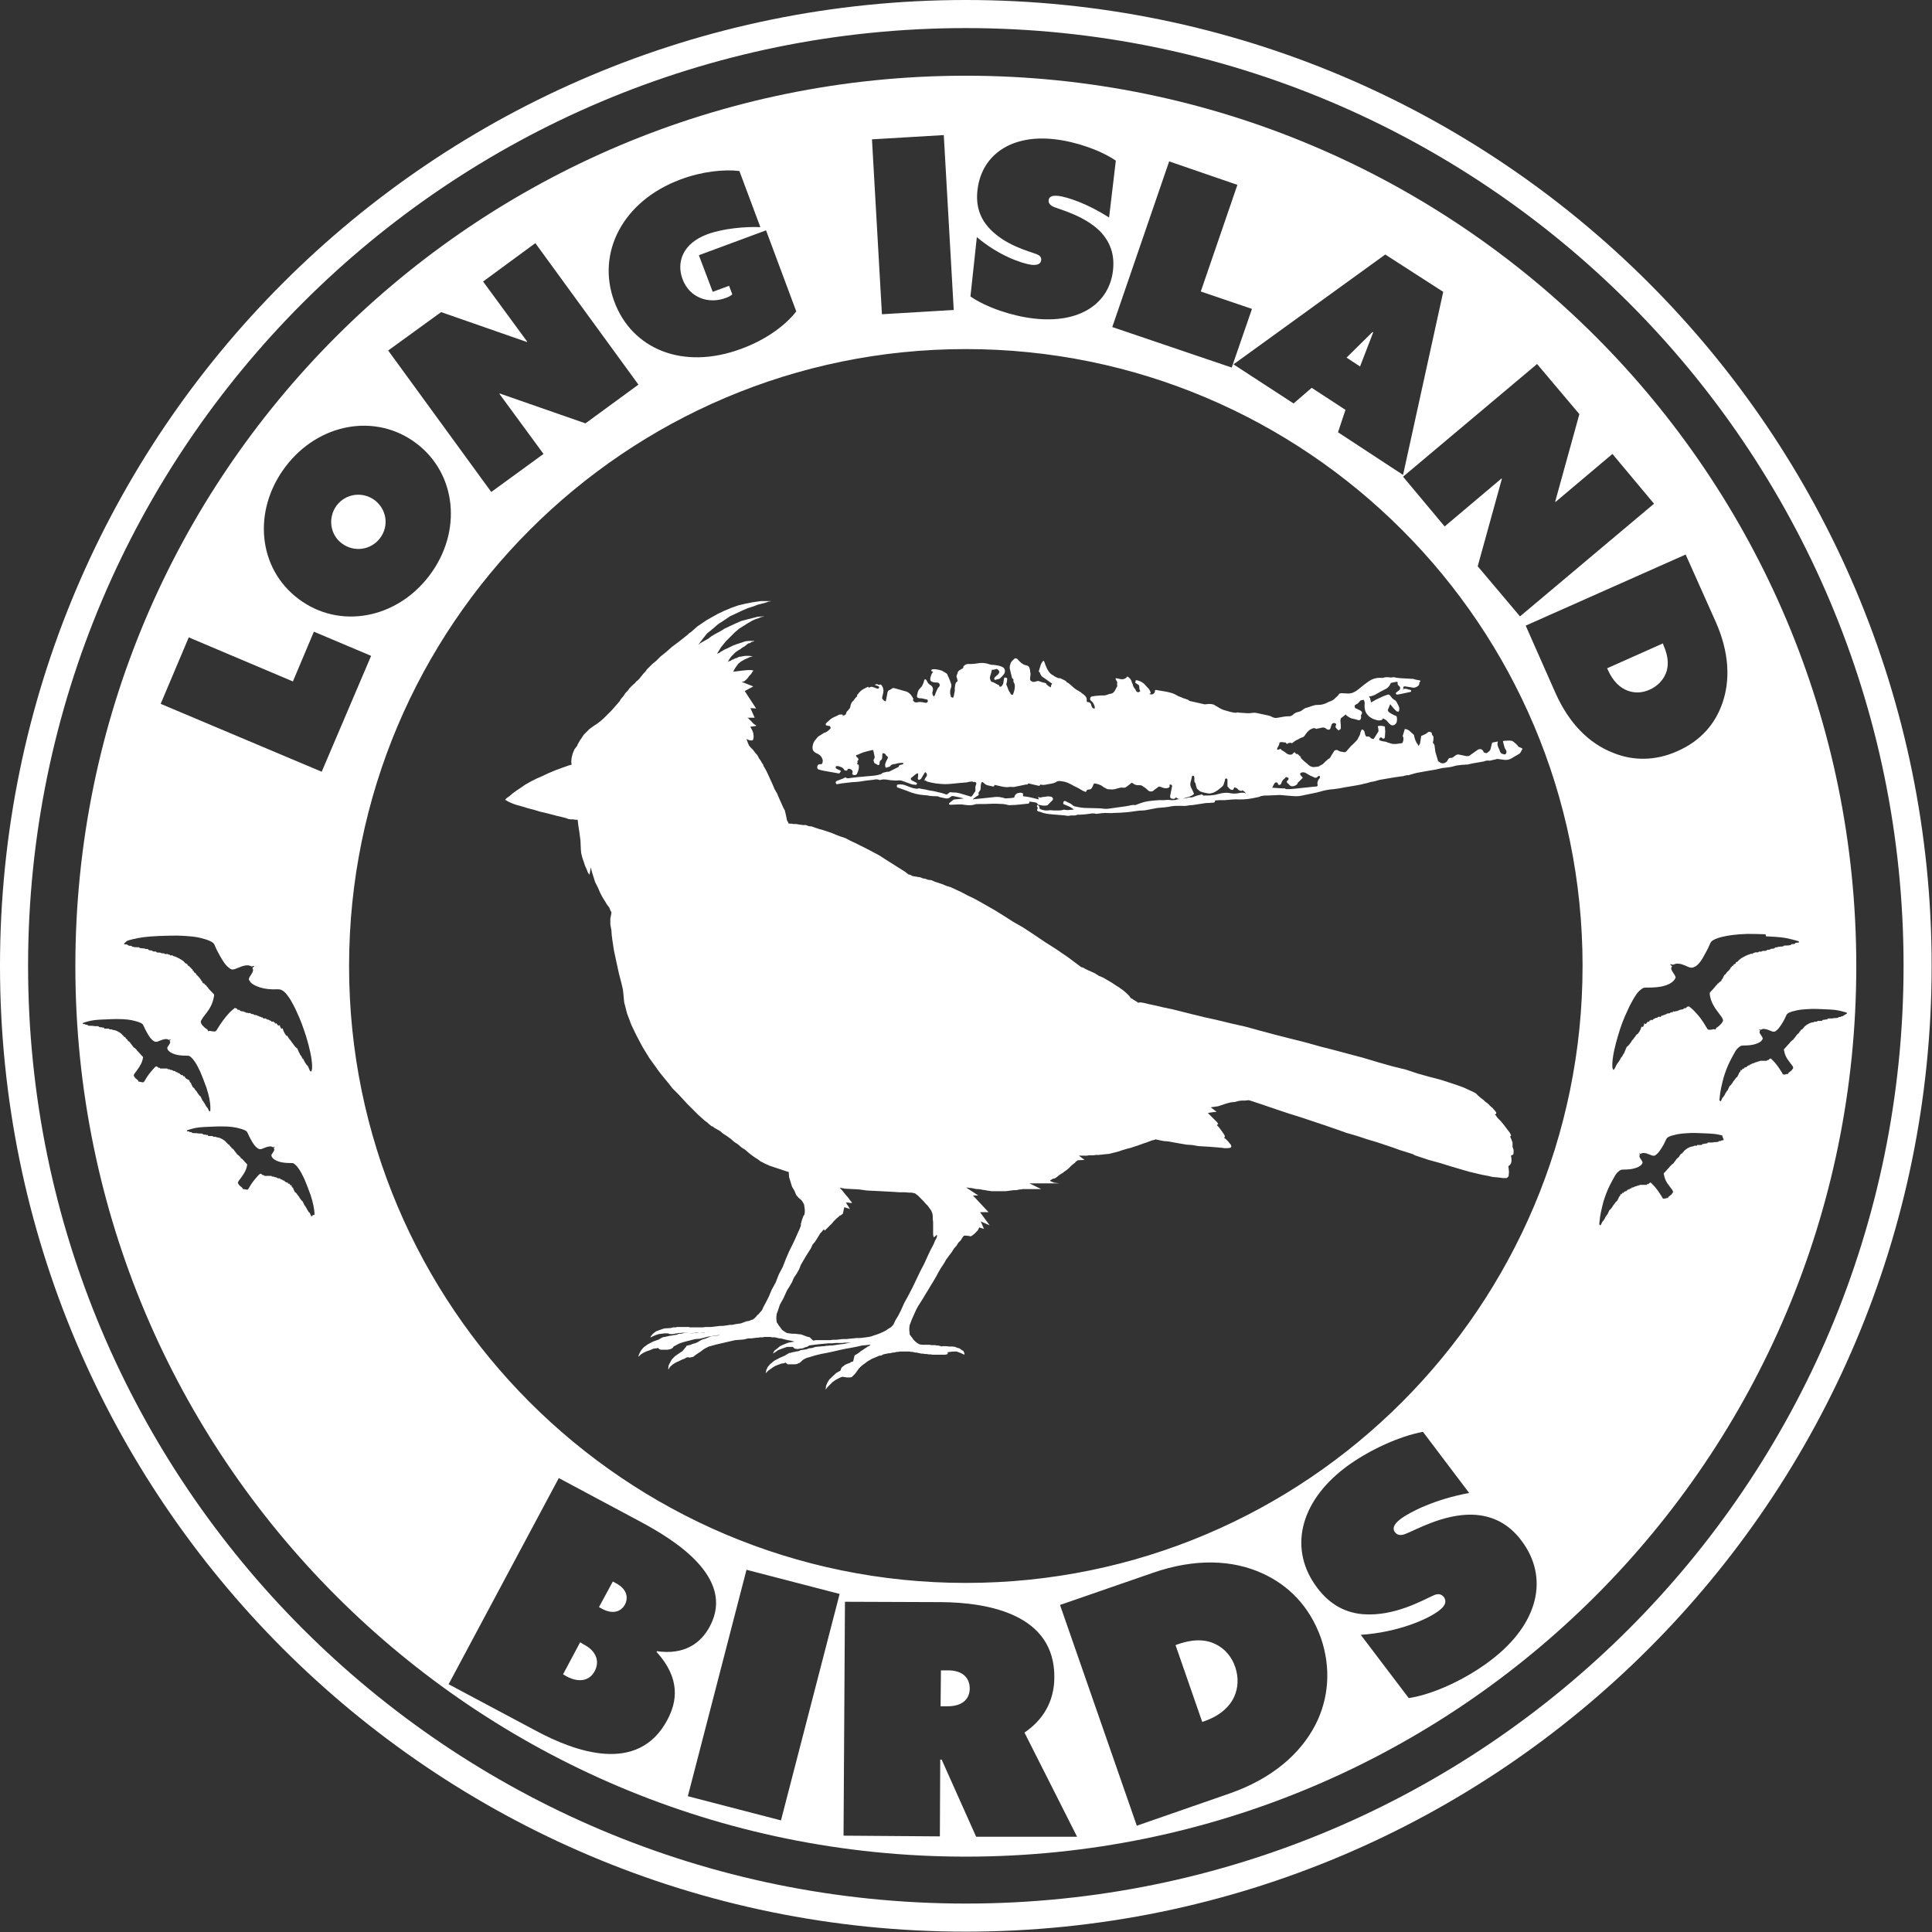 <?xml version="1.0" encoding="utf-8"?>
<!-- Generator: Adobe Illustrator 28.0.0, SVG Export Plug-In . SVG Version: 6.00 Build 0)  -->
<svg version="1.1" id="Layer_1" xmlns="http://www.w3.org/2000/svg" xmlns:xlink="http://www.w3.org/1999/xlink" x="0px" y="0px"
	 viewBox="0 0 543.5 543.5" style="enable-background:new 0 0 543.5 543.5;" xml:space="preserve">
<rect x="0" y="0" width="543.5" height="543.5" fill="#333333" stroke="none"/>
<style type="text/css">
	.st0{fill:#FFFFFF;}
</style>
<path class="st0" d="M271.7,0C121.7,0,0,121.7,0,271.7s121.7,271.7,271.7,271.7s271.7-121.7,271.7-271.7S421.8,0,271.7,0z
	 M271.7,535.5C126.1,535.5,7.9,417.4,7.9,271.7S126.1,7.9,271.7,7.9S535.5,126,535.5,271.7S417.4,535.5,271.7,535.5z"/>
<path class="st0" d="M392.1,190.5c-0.3,0-0.5,0.1-0.8,0.1c-0.8-0.1-1.5-0.2-2.3,0.1c-0.1,0-0.1,0-0.2,0c-1.2-0.1-2.4,0.1-3.5,0.8
	c-1.2,0.8-2.3,1.7-3.4,2.6c-0.8,0.6-1.6,1-2.7,1c-0.6,0-1.3-0.1-1.9-0.1c-0.2,0-0.5,0.1-0.6,0.2c-0.2,0.5-0.7,0.8-1.1,1.2
	c-0.4,0.4-0.8,0.7-1.4,0.9c-0.3,0.1-0.6,0.2-0.9,0.4c-0.8,0.4-1.6,0.6-2.5,0.6c-0.3,0-0.7,0-1,0.1c-0.9,0.2-1.7,0.6-2.6,0.8
	c-0.2,0.1-0.3,0.2-0.5,0.3c-0.5,0.4-0.9,0.7-1.6,0.8c-0.4,0.1-0.9,0.3-1.3,0.7c-0.3,0.3-0.7,0.5-1.1,0.5c-0.5,0-1,0-1.5,0.1
	c-0.6,0.1-1.1,0.2-1.7,0.3c-0.5,0.1-0.9,0.1-1.4-0.1c-0.4-0.2-0.8-0.4-1.2-0.5c-0.9-0.2-1.9-0.4-2.8-0.6c-0.4-0.1-0.9-0.2-1.3-0.2
	c-0.8,0.1-1.6,0.2-2.4,0.1c-0.5,0-1.1-0.1-1.6-0.1c-0.3,0-0.7-0.2-1,0c0,0-0.1,0-0.1,0c-1.1,0-2.1-0.4-3.2-0.7
	c-0.5-0.1-1-0.4-1.4-0.6c-0.3-0.2-0.7-0.4-1-0.6c-0.2-0.1-0.5-0.3-0.7-0.4c-0.7-0.2-1.4-0.2-2-0.1c-0.2,0-0.5,0.1-0.7,0
	c-1.3-0.3-2.7-0.6-4-0.9c-0.1,0-0.2-0.1-0.3-0.2c-0.1-0.1-0.2-0.2-0.4-0.2c-0.2-0.1-0.3-0.1-0.5-0.2c-0.4-0.1-0.7-0.2-1.1-0.4
	c-0.2-0.1-0.5-0.2-0.8-0.3c-0.7-0.4-1.4-0.8-2.2-1c-1.3-0.4-2.7-0.5-4.1-0.8c0,0,0,0-0.1,0c-0.2,0-0.3,0-0.3,0.3
	c0,0.8-0.9,1.2-1.6,0.8c0.2-0.1,0.5-0.1,0.4-0.4c-0.1-0.3-0.3-0.7-0.5-1c-0.2-0.2-0.4-0.4-0.6-0.6c-0.2-0.2-0.3-0.4-0.5-0.6
	c-0.6-0.6-1.3-1-2.1-1.2c-0.2,0-0.4,0-0.5-0.1c0,0.2,0,0.3,0,0.3c-0.2,0.4-0.2,0.5,0.2,0.7c0.1,0.1,0.2,0.1,0.3,0.2
	c0.3,0.1,0.5,0.4,0.5,0.7c0,0.4,0,0.8,0.3,1.2c-0.1,0.1-0.2,0.1-0.2,0.2c-0.4,0.2-0.6,0.2-0.9-0.1c-0.2-0.2-0.2-0.5-0.4-0.7
	c-0.3-0.3-0.5-0.7-0.6-1.1c0-0.2-0.1-0.4-0.2-0.5c-0.1-0.3-0.2-0.7-0.4-1c-0.2-0.4-0.6-0.6-0.9-0.9c-0.1,0.1-0.2,0.1-0.2,0.2
	c-0.6,0.6-1.3,0.7-2,0.5c-0.4-0.1-0.8-0.2-1.1-0.2c0,0,0,0.1-0.1,0.1c0.1,0.3,0.3,0.6,0.4,0.8c0.1,0.1,0.1,0.3,0.1,0.4
	c0,0.2-0.1,0.5,0,0.7c0,0,0,0.1,0,0.2c0,0.1-0.1,0.3-0.2,0.4c-0.2,0.4-0.4,0.8-0.6,1.1c-0.3,0.4-0.7,0.7-1.3,0.7
	c-0.1,0-0.2,0.1-0.3,0.1c-0.3,0.1-0.6,0.2-0.9,0.3c-0.6,0.1-1.3,0-1.9,0.1c-0.6,0-1.2,0.1-1.8,0.2c-0.3,0-0.5,0.2-0.6,0.5
	c-0.1,0.3,0,0.6,0.3,0.8c0.5,0.4,0.7,0.8,0.9,1.4c0.1,0.3,0.1,0.5,0,0.8c-0.5-0.1-0.8-0.5-0.9-1c-0.1-0.6-0.5-0.9-1-0.9
	c-0.2,0-0.3-0.1-0.3-0.4c0.1-0.7-0.2-1.2-0.7-1.6c-0.3-0.2-0.5-0.4-0.8-0.6c-0.1-0.1-0.2-0.2-0.4-0.3c-0.4-0.3-0.9-0.5-1.3-0.8
	c-0.5-0.4-1-0.8-1.4-1.2c-0.3-0.2-0.5-0.5-0.9-0.6c-0.1,0-0.1-0.1-0.1-0.1c-0.1-0.1-0.2-0.3-0.4-0.4c-0.4-0.2-0.8-0.4-1.2-0.6
	c-0.1-0.1-0.3-0.1-0.4-0.1c-0.5,0-0.8-0.2-1.2-0.4c-0.2-0.1-0.4-0.2-0.6-0.4c-0.9-0.4-1.4-1.2-1.8-2c-0.3-0.6-0.5-1.2-0.7-1.8
	c-0.1-0.3-0.3-0.4-0.5-0.1c-0.2,0.3-0.4,0.6-0.5,0.9c-0.2,0.5-0.3,1.1-0.5,1.6c-0.1,0.3-0.1,0.5,0.2,0.5c0.1,0.2,0.1,0.3,0.1,0.4
	c0,0.1,0.1,0.2,0.2,0.3c0.1,0.1,0.1,0.3,0.2,0.4c0.2,0.2,0.5,0.4,0.7,0.5c0.7,0.5,1.4,1,2.1,1.5c0.2,0.1,0.3,0.2,0,0.4
	c-0.1,0.1-0.1,0.2-0.1,0.3c0,0.2-0.1,0.3-0.1,0.5c-0.3-0.2-0.7-0.4-1-0.7c-0.1-0.1-0.2-0.1-0.2-0.2c0-0.3-0.3-0.3-0.5-0.4
	c-0.6-0.1-1.1-0.3-1.7-0.5c-0.1,0-0.2-0.1-0.3,0c-0.3,0.1-0.6,0.1-0.8,0.2c-0.4,0.1-0.7,0-1-0.2c-0.1-0.1-0.3-0.2-0.3-0.4
	c-0.1-0.7,0.3-1.5,0-2.2c0,0,0,0,0,0c0-0.3,0-0.5-0.1-0.8c-0.1-0.5-0.4-0.9-0.9-1c-1.1-0.2-1.8-0.9-2.5-1.7
	c-0.2-0.3-0.7-0.4-0.9-0.2c-0.5,0.5-1.1,0.9-1.2,1.7c0,0.1-0.1,0.2-0.1,0.3c0,0.3-0.1,0.6,0,0.9c0.2,0.8,0.4,1.7,0.6,2.5
	c0,0.1,0.2,0.2,0.4,0.4c0,0.1,0,0.2,0,0.4c0,0.2,0,0.3,0.1,0.5c0.2,0.3,0.3,0.6,0.3,1c0,0.8-0.2,1.6-0.5,2.3
	c-0.1,0.2-0.2,0.2-0.5,0.1c-0.3-0.2-0.2-0.5-0.4-0.6c-0.5-0.6-0.6-1.5-1-2.2c0-0.1,0-0.1,0-0.2c0.1-0.3,0.2-0.6,0.2-1
	c0.1-0.7,0.1-0.6-0.5-0.8c-0.2,0-0.3,0-0.3,0.2c-0.1,0.4-0.2,0.8-0.2,1.2c-0.1,0.5-0.3,0.8-0.6,1.1c-0.1,0.1-0.2,0.1-0.4,0.1
	c-0.1,0-0.1-0.2-0.2-0.3c0-0.1,0-0.1,0-0.1c-0.4-0.2-0.7-0.3-1-0.5c-0.3-0.2-0.7-0.4-1.1-0.5c-0.1,0-0.3-0.2-0.3-0.3
	c-0.1-0.3-0.3-0.7-0.2-1c0.1-0.6,0.4-1.2,0.5-1.9c0-0.1,0.1-0.2,0.1-0.2c0.4,0.1,0.8-0.1,1.2-0.2c0.2-0.1,0.7,0.4,0.8,0.6
	c0,0.3,0,0.6-0.3,0.9c-0.3,0.3-0.6,0.5-0.9,0.8c-0.1,0.1-0.1,0.2-0.2,0.3c0,0.1,0,0.3,0.1,0.4s0.3,0.1,0.4,0c0.1,0,0.2-0.1,0.4-0.1
	c0.5,0,0.8-0.3,1.1-0.6c0.1-0.1,0.1-0.1,0.2-0.2c0.4-0.5,0.9-0.9,0.8-1.7c-0.1-0.4-0.2-0.7-0.6-0.9c-0.7-0.4-1.5-0.5-2.2-0.6
	c-0.5-0.1-1,0-1.5-0.2c-1.1-0.4-2.2-0.5-3.3-0.3c-0.6,0.1-1.2,0.2-1.8,0.2c-0.4,0-0.7,0-1,0c-0.5,0-0.9,0.3-1.2,0.6
	c-0.1,0.1-0.1,0.2-0.1,0.2c0.1,0.3-0.1,0.4-0.3,0.5c-0.2,0.1-0.3,0.2-0.5,0.3c-0.4,0.2-0.8,0.5-0.8,1c0,0.1-0.1,0.1-0.1,0.2
	c-0.2,0.4-0.3,0.7-0.1,1.1c0.1,0.3,0.1,0.5,0.2,0.8c0,0,0,0.1,0,0.1c-0.1,0.1-0.3,0.2-0.4,0.4c-0.2,0.2-0.2,0.5-0.3,0.8
	c-0.1,0.5-0.1,0.9-0.1,1.4c0,0.1,0,0.2,0,0.2c-0.1,0.5-0.2,1-0.3,1.5c0,0.1-0.1,0.2-0.2,0.4c-0.2-0.1-0.4-0.1-0.5-0.2
	c-0.1,0-0.1-0.1-0.1-0.2c-0.2-0.7-0.3-1.3-0.1-2c0.2-0.5,0.4-1.1,0.1-1.7c-0.1-0.2-0.1-0.4-0.2-0.6c-0.2-0.5-0.4-1-0.6-1.4
	c-0.1-0.3-0.2-0.6-0.5-0.8c-0.3-0.2-0.7-0.4-1-0.6c-0.2-0.1-0.3-0.2-0.5-0.2c-0.3-0.1-0.6-0.2-0.8-0.2c-0.5-0.1-1-0.2-1.6-0.1
	c-0.1,0-0.3,0.2-0.3,0.3c0,0.2,0.1,0.3,0.3,0.3c0,0,0.1,0,0.2,0.1c-0.5,0.6-0.7,1.3-0.8,2c0,0.2,0,0.5,0.2,0.6
	c0.4,0.3,0.8,0.4,1.3,0.4c0.3,0,0.6,0,0.8,0.1c0.4,0.2,0.5,0.8,0.2,1.1c-0.2,0.2-0.4,0.4-0.5,0.7c-0.3,0.6-0.5,1.1-0.7,1.7
	c-0.1,0.1-0.2,0.2-0.3,0.4c-0.1-0.2-0.2-0.3-0.3-0.5c-0.2-0.4-0.1-0.8,0-1.1c0.2-0.7,0-1.3-0.7-1.7c-0.2-0.1-0.4-0.3-0.6-0.5
	c-0.2-0.3-0.3-0.6-0.5-0.9c-0.1-0.1-0.2-0.2-0.4-0.2c0,0-0.2,0.2-0.2,0.3c-0.1,0.2-0.1,0.5-0.2,0.7c-0.1,0.3-0.3,0.6-0.4,0.9
	c-0.1,0.2-0.4,0.4-0.5,0.6c-0.2,0.2-0.4,0.4-0.5,0.6c-0.2,0.4-0.3,0.9-0.4,1.4c-0.1,0.5,0,0.7,0.5,0.8c0.3,0.1,0.6,0,1,0.1
	c0.4,0.1,0.9,0.2,1.3,0.3c0.1,0,0.1,0.1,0.2,0.2c0.1,0.5-0.2,0.8-0.7,0.7c0,0,0,0-0.1,0c-0.8-0.2-1.5-0.3-2.3-0.1
	c-0.5,0.1-0.9-0.2-1.1-0.7c0,0,0.1-0.1,0.1-0.1c0,0,0.1-0.1,0.1-0.1c-0.5-1-1.1-1.9-2.2-2.2c-1.1-0.3-2.2-0.6-3.2-0.9
	c-0.3-0.1-0.5,0-0.8,0.2c-0.1,0.1-0.3,0.2-0.5,0.3c-0.3,0.1-0.5,0.3-0.6,0.6c-0.1,0.4-0.1,0.7-0.2,1.1c-0.1,0.5-0.2,1-0.3,1.5
	c-0.3,0-0.5-0.2-0.7-0.4c-0.3-0.2-0.4-0.5-0.3-0.8c0.1-0.4,0.2-0.8,0.3-1.3c0.1-0.7,0-1.3-0.4-1.9c-0.3-0.4-0.4-0.4-0.9-0.2
	c-0.3-0.3-0.8-0.3-1.1,0c0.3,0.1,0.6,0.2,0.9,0.3c0.2,0.1,0.4,0.2,0.3,0.5c-0.1,0.2-0.3,0.3-0.6,0.2c-0.3-0.1-0.5-0.2-0.8-0.3
	c-0.4-0.1-0.7-0.3-1.1-0.1c-0.2,0.2-0.5,0.2-0.6-0.1c-0.4,0.2-0.8,0.4-1.2,0.6c-0.8,0.4-1.4,1.1-1.9,1.8c0,0-0.1,0.1,0,0.1
	c0.2,0.2,0,0.2-0.1,0.3c-0.5,0.4-0.7,1-1.2,1.4c-0.4,0.4-0.5,1-0.6,1.5c0,0.1-0.1,0.2-0.1,0.3c-0.1,0.2-0.3,0.3-0.4,0.5
	c-0.2,0.3-0.5,0.4-0.6,0.8c-0.1,0.6-0.4,0.7-0.9,0.8c0,0.1,0.1,0.1,0.1,0.2c-0.1,0-0.2-0.1-0.2-0.1c0.1-0.4-0.2-0.4-0.4-0.4
	c-0.3,0-0.6,0-0.9,0.2c-0.7,0.4-1.5,0.6-2.1,1.1c-0.3,0.2-0.5,0.5-0.8,0.7c-0.2,0.2-0.4,0.3-0.5,0.5c-0.2,0.2-0.1,0.5,0.1,0.6
	c0.2,0.1,0.4,0,0.6,0.1c0.1,0,0.4,0.1,0.4,0.1c0.1,0.2,0.3,0.5,0.1,0.7c-0.4,0.4-0.9,0.9-1.5,1.1c-0.1,0-0.2,0-0.3,0.1
	c-0.5,0.3-1.1,0.7-1.6,1c-0.2,0.2-0.4,0.4-0.6,0.7c-0.6,0.6-0.9,1.3-1,2.1c-0.1,0.9,0.2,1.5,1.1,1.9c0.7,0.3,1.3,0.7,1.6,1.5
	c0.2,0.4,0.2,0.7,0.1,1.1c-0.1,0.4-0.2,0.5-0.6,0.5c-0.4,0-0.6,0-0.8,0.4c-0.2,0.5-0.1,1,0.4,1.1c0.6,0.2,1.1,0.3,1.7,0.4
	c1.1,0.2,2.3,0.4,3.4,0.6c0.3,0.1,0.7,0.2,0.9-0.3c0,0,0,0,0,0c0.2-0.2,0.2-0.3-0.1-0.5c-0.3-0.1-0.6-0.2-0.9-0.4
	c-0.3-0.1-0.3-0.3-0.3-0.5c0-0.2,0.2-0.3,0.4-0.3c0.2,0,0.4,0.1,0.6,0.1c0.5,0.2,1,0.3,1.3,0.8c0.1,0.3,0.4,0.4,0.7,0.4
	c0.1,0,0.2,0,0.3-0.2c0-0.1,0.1-0.3,0.2-0.3c0.4-0.1,0.8,0.1,1.1,0.4c0.2,0.2,0.2,0.5,0.1,0.8c0,0.1-0.1,0.2,0,0.3
	c0.3,0.4,1.1,0.3,1.3-0.1c0.3-0.7,0.6-1.4,0.5-2.3c0-0.2-0.1-0.3-0.3-0.4c-0.1,0-0.2,0-0.2-0.1c0.2-0.3,0.2-0.4,0.1-0.8
	c0.4-0.3,0.4-0.5,0.1-0.9c-0.1-0.1-0.3-0.2-0.4-0.4c-0.1-0.2-0.1-0.3,0.1-0.4c0.4-0.1,0.7-0.2,1-0.4c1.1-0.5,2.3-0.7,3.4-1
	c0.2,0,0.2,0,0.3,0.2c0.1,0.5,0.2,1,0.3,1.4c0.1,0.3,0.1,0.6-0.1,0.9c-0.1,0.2-0.3,0.6,0,0.8c0,0,0,0.1,0,0.1c0,0.2,0.1,0.3,0.3,0.4
	c0.2,0.1,0.5,0.2,0.7,0.4c0.2,0.1,0.5,0,0.5-0.2c0-0.2,0.1-0.5,0.1-0.7c0-0.1,0.1-0.2,0.1-0.3c0.5-0.2,0.6-0.6,0.6-1.1
	c0-0.3,0-0.7,0.1-1c0.4,0,0.8,0.1,0.9,0.5c0,0.1,0.1,0.1,0.1,0.1c0.2,0.2,0.5,0.4,0.5,0.6c0,0.2-0.2,0.5-0.3,0.7
	c0,0.1-0.1,0.1-0.1,0.2c-0.3,0.6-0.6,1.3-0.2,2c0.3-0.1,0.6-0.2,1-0.3c0.1,0,0.1-0.1,0.2-0.1c0.2-0.4,0.5-0.5,0.9-0.6
	c0.3,0,0.7-0.1,1-0.2c0.5-0.1,1-0.2,1.5-0.2c0.1,0,0.2,0.1,0.4,0.1c-0.2,0.4-0.2,0.3-0.5,0.4c-0.4,0.1-0.8,0.1-0.9,0.6
	c0,0.1-0.1,0.1-0.1,0.1c-0.8,0.4-1.6,0.8-2.4,1.2c-0.1,0.1-0.3,0.1-0.4,0.1c-0.5,0-1,0.2-1.5,0.3c-0.2,0.1-0.4,0.3-0.6,0.4
	c-0.6,0.2-1.2,0.3-1.8,0.4c-1.1,0.1-2.2,0.2-3.3,0.3c-1.2,0.1-2.4,0.2-3.7,0.4c-0.4,0.1-0.8,0.1-1.1-0.2c0,0,0,0-0.1,0
	c-0.4,0.2-0.7,0.4-1.1,0.5c-0.4,0.2-0.9,0.3-1.3,0.5c-0.2,0.1-0.3,0.3-0.3,0.5c0.1,0.2,0.1,0.5,0.5,0.4c0.9-0.2,1.9-0.3,2.8-0.4
	c0.8-0.1,1.5-0.2,2.2-0.2c0.4,0,0.8-0.1,1.1-0.1c0.7-0.1,1.3-0.2,2-0.3c0.6-0.1,1.2-0.1,1.8-0.2c0.5-0.1,1-0.2,1.5-0.1
	c0.3,0.1,0.6,0.2,0.8,0.1c0.9-0.3,1.9,0,2.8,0.1c0.5,0,1.1,0.1,1.6,0.1c0.6-0.1,1.2-0.1,1.7,0.1c0.9,0.3,1.8,0.7,2.8,1
	c0,0,0,0,0.1,0c0.3,0,0.6,0.1,0.9,0.1c0.1,0,0.2-0.2,0.3-0.4c0-0.1-0.1-0.2-0.2-0.2c-0.4-0.2-0.8-0.4-1.2-0.6
	c-0.4-0.2-0.5-0.6-0.2-0.8c0.4-0.3,0.7-0.6,1.1-0.9c0.1-0.1,0.3-0.2,0.5-0.3c0.2-0.1,0.3,0,0.3,0.2c0,0.3,0,0.7-0.1,1
	c0,0.4,0,0.5,0.4,0.6c0.2-0.1,0.4-0.2,0.5-0.3c0.3-0.4,0.5-0.9,0.8-1.3c0.1-0.2,0.2-0.3,0.3-0.5c0-0.1,0.2-0.1,0.2,0
	c0.4,0.3,0.5,0.8,0.2,1.2c-0.1,0.1-0.2,0.2-0.2,0.3c-0.2,0.2-0.3,0.5-0.3,0.9c0.1-0.1,0.2-0.1,0.3-0.2c0,0,0,0.1,0,0.1
	c0.2,0.1,0.3,0.2,0.5,0.3c0.8,0.2,1.6,0.4,2.4,0.5c0.9,0.1,1.7,0.2,2.6,0.2c1.3,0,2.6-0.2,3.8-0.3c0.8-0.1,1.5-0.1,2.3-0.2
	c0.4-0.1,0.7-0.2,1.1-0.2c0.2,0,0.5-0.2,0.6,0.1c0,0,0.1,0,0.2,0c0.2-0.1,0.4,0,0.6,0.1c0.2,0.2,0.2,0.4,0.1,0.6
	c-0.1,0.2-0.2,0.5-0.2,0.8c0,0.3,0,0.7,0,1c0,0.1,0,0.1-0.1,0.2c-0.3,0.4-0.5,0.8-0.8,1.2c-0.1,0.1-0.2,0.2-0.4,0.2
	c-0.6-0.2-1.3-0.4-2-0.6c-0.6-0.2-1.3-0.4-1.9-0.5c-0.5-0.1-1,0-1.5-0.1c-0.4-0.1-0.6,0-0.9,0.3c-0.3,0.3-0.5,0.4-0.9,0.2
	c-0.6-0.2-1.2-0.4-1.8-0.5c-0.8-0.2-1.6-0.4-2.5-0.5c-0.9-0.2-1.7-0.4-2.5-0.5c-0.4-0.1-0.7-0.2-1,0c-0.1,0-0.1,0-0.2,0
	c-1.1-0.1-2-0.5-3-0.9c-0.7-0.3-1.5-0.4-2.2-0.3c-0.3,0-0.4,0.2-0.4,0.5c0,0.3,0.2,0.4,0.4,0.4c0.8,0.3,1.7,0.6,2.5,0.9
	c1.6,0.7,3.2,1.1,4.9,1.2c0.5,0,1,0.1,1.5,0.2c0.7,0.1,1.4,0.1,2.1,0.1c0.1,0,0.2,0.1,0.4,0.1c0.2,0.1,0.3,0.2,0.5,0.2
	c0.5,0.1,0.9,0.2,1.4,0.3c0.5,0.1,1,0,1.4-0.4c0.3-0.3,0.6-0.3,1-0.2c0.6,0.1,1.3,0.3,1.9,0.4c0.2,0.1,0.5,0.1,0.8,0.2
	c-0.2,0.1-0.4,0.1-0.6,0.1c-0.6,0.1-1.3,0.1-1.9,0.2c-0.1,0-0.3,0-0.4,0.1c-0.4,0.3-0.7,0.6-1.1,0.9c-0.1,0.1-0.2,0.2-0.1,0.3
	c0,0.1,0.2,0.2,0.3,0.2c0.8,0,1.6-0.1,2.4-0.1c0.3,0,0.6,0,0.9,0c1.2,0.2,2.5,0.4,3.7,0c0.1,0,0.3-0.1,0.4-0.1c1.6,0,3.1,0,4.7-0.1
	c0.3,0,0.5,0,0.8,0c0.7,0,1.4,0.1,2.1,0.1c0.2,0,0.4,0.1,0.6,0.1c0.5,0.1,1,0.3,1.4,0.2c1,0,1.9-0.1,2.9-0.2
	c0.6-0.1,1.2-0.1,1.8-0.2c0.5,0,0.6-0.1,0.6-0.6c0.5,0.1,1,0.1,1.5,0.2c0.4,0.1,0.8,0.2,0.9,0.7c-0.4,0.3-0.4,0.4,0,0.9
	c0,0-0.1,0.1-0.1,0.1c-0.2,0.5-0.2,0.8,0.3,0.9c0.2,0,0.5,0.1,0.7,0.2c1,0.4,2,0.5,3.1,0.6c1.2,0.1,2.4,0.2,3.6,0.3
	c0.5,0.1,1.1,0.2,1.6,0c0.1,0,0.2,0,0.4,0c0.5,0,1,0.1,1.4-0.2c0,0,0.1,0,0.1,0c1.2,0,2.4-0.1,3.6-0.3c0.5-0.1,1-0.1,1.5,0
	c0.2,0.1,0.5,0,0.7,0c0.7-0.1,1.4-0.2,2.1-0.2c0.8,0,1.5,0.1,2.3,0c1.2,0,2.4-0.1,3.7-0.2c1.5-0.1,3-0.5,4.5-0.5
	c0.7,0,1.3-0.2,2-0.3c0.7-0.1,1.4-0.3,2.1-0.4c1.4-0.1,2.7-0.2,4.1-0.5c0.7-0.1,1.5-0.1,2.2-0.1c0.8,0,1.6,0.1,2.4-0.1
	c0.4-0.1,0.7-0.1,1.1-0.1c1.1-0.2,2.2-0.3,3.3-0.5c0.4-0.1,0.8-0.1,1.2-0.1c0.5,0,0.9-0.1,1.4-0.1c0.5-0.1,0.5-0.1,0.5-0.6
	c0.4,0,0.9-0.1,1.3-0.1c0.5,0,1,0,1.5,0c1.3-0.1,2.7-0.3,4-0.2c0.8,0,1.5,0,2.3-0.1c0.9-0.1,1.9-0.3,2.8-0.5c0.2,0,0.5-0.1,0.7-0.2
	c0.2-0.1,0.5-0.2,0.7-0.2c0.5-0.1,1.1-0.1,1.6-0.1c0.8,0,1.5-0.1,2.3-0.1c0.5,0,1.1-0.1,1.6,0c0.8,0.1,1.6,0.1,2.4,0.2
	c1.1,0.1,2.2,0.2,3.4-0.1c0.6-0.1,1.2-0.3,1.9-0.4c1-0.2,2.1-0.4,3.1-0.7c1.3-0.4,2.5-0.6,3.9-0.7c1-0.1,2-0.3,3-0.5
	c0.8-0.1,1.6-0.3,2.4-0.4c1-0.2,2-0.3,3-0.6c0.6-0.1,1.3-0.3,1.9-0.5c0.4-0.1,0.8-0.1,1.1-0.2c0.7-0.2,1.3-0.4,2-0.5
	c1.1-0.2,2.3-0.4,3.5-0.6c0.7-0.1,1.4-0.2,2.1-0.3c0.1,0,0.1,0,0.2,0c0.6-0.1,1.2-0.4,1.8-0.3c0.1,0,0.2-0.1,0.2-0.1
	c0.6-0.2,1.2-0.3,1.8-0.5c0.3-0.1,0.6-0.1,1-0.2c0.9-0.2,1.9-0.3,2.8-0.5c0.6-0.1,1.2-0.2,1.8-0.3c0.4-0.1,0.9-0.2,1.3-0.3
	c0.4-0.1,0.8-0.2,1.2-0.2c1-0.1,1.9-0.2,2.8-0.5c0.6-0.2,1.3-0.2,1.9-0.3c0.4-0.1,0.8,0,1.2-0.1c0.2,0,0.3,0,0.5,0
	c0.4-0.1,0.9-0.2,1.3-0.3c0.8-0.1,1.5-0.3,2.3-0.4c0.4-0.1,0.7-0.1,1.1-0.2c0.5-0.2,0.9-0.3,1.5-0.2c0,0,0.1,0,0.1,0
	c0.6-0.1,1.2-0.3,1.8-0.4c0.1,0,0.2-0.1,0.2-0.1c0.5,0.1,1.1,0.1,1.6,0.2c0.9,0.2,1.8,0.1,2.6-0.4c0.7-0.4,1.5-0.9,2.2-1.3
	c0.1-0.1,0.2-0.2,0.3-0.4c0.2-0.3,0.3-0.6,0.5-0.9v-0.1c-0.2-0.1-0.4-0.2-0.6-0.3c-0.1-0.1-0.4-0.1-0.5-0.2c-0.4-0.6-0.9-1-1.4-1.4
	c-0.2-0.2-0.5-0.3-0.7-0.3c-0.5-0.1-1.1,0-1.6,0c-0.2,0-0.4,0-0.7,0.1c0.2,0.7,0.3,1.3,0.5,1.9c0.1,0.2,0.3,0.5,0.4,0.7
	c0.2,0.3,0.1,0.7-0.1,1c-0.2,0.2-0.4,0.2-0.8,0c0,0,0,0-0.1,0c-0.4-0.1-0.5-0.3-0.7-0.6c-0.1-0.2-0.1-0.5-0.3-0.8
	c-0.3-0.6-0.6-1.3-0.3-2.1c-0.5,0.1-1,0.2-1.5,0.3c-0.1,0-0.2,0.2-0.2,0.3c-0.1,0.4-0.2,0.8-0.3,1.2c-0.1,0.8-0.6,1.1-1.2,1.5
	c0,0-0.1,0-0.1,0c-0.3-0.2-0.8,0-0.8-0.6c0,0,0,0,0,0c-0.5-0.7-1.2-0.7-1.8-0.2c-0.3,0.2-0.6,0.4-1,0.7c-0.2,0.2-0.5,0.3-0.7,0.5
	c-0.4,0.4-0.9,0.5-1.4,0.4c-0.6-0.1-1.2-0.3-1.9-0.4c-0.4-0.1-0.7,0-1,0.2c-0.3,0.2-0.5,0.4-0.8,0.6c-0.1,0.1-0.2,0.1-0.4,0.1
	c-0.5,0-0.8,0.1-1,0.6c-0.3,0.7-1.1,1.1-1.8,0.9c-0.3-0.1-0.5-0.3-0.7-0.4c-0.1-0.1-0.3-0.2-0.3-0.4c-0.2-0.8-0.5-1.6-0.7-2.4
	c-0.1-0.5-0.1-1-0.2-1.5c0-0.4-0.2-0.8-0.5-1c0.1-0.5,0.2-1,0.2-1.5c0-0.2-0.1-0.4-0.2-0.5c-0.2-0.2-0.3-0.4-0.3-0.7
	c0-0.1,0-0.1-0.1-0.2c-0.4-0.3-0.8-0.3-1.1,0c-0.2,0.2-0.5,0.4-0.8,0.5c-0.3,0.2-0.6,0.3-0.9,0.4c-0.1,0-0.1,0.1-0.1,0.2
	c-0.1,0.6-0.2,1.3-0.3,1.9c-0.1,0.3-0.3,0.5-0.4,0.8c-0.1-0.2-0.2-0.3-0.2-0.4c-0.6-0.7-0.9-1.6-1.1-2.6c0-0.1,0-0.2-0.1-0.2
	c-0.4-0.4-0.8-0.7-1.2-1.1c-0.4-0.3-0.8-0.5-1.3-0.5c-0.2,0.7-0.4,1.3-0.6,2c0.4,0.5,0.2,1.3,0,1.8c0,0.1-0.2,0.1-0.3,0.2
	c-0.2,0-0.5,0.1-0.8,0.1c-0.4,0.1-0.8,0.1-1.1,0.1c-0.3,0-0.7,0-1-0.1c-0.4-0.1-0.7-0.2-1-0.3c-0.1,0-0.2-0.1-0.4-0.2
	c-0.5-0.1-1-0.1-1.5-0.3c-0.6-0.1-0.6-0.4-0.3-0.8c0.1-0.2,0.4-0.2,0.6,0c0.1,0.1,0.2,0.2,0.4,0.2c0.2,0,0.3-0.1,0.4-0.4
	c0-0.6,0.1-1.1,0.1-1.6c0-0.5-0.1-0.9-0.1-1.4c-0.7-0.2-1.4-0.3-2-0.1c0.1,0.4,0.2,0.8,0.2,1.2c0,0.1,0,0.3-0.1,0.4
	c-0.4,0.7-0.8,1.3-1.2,1.9c0,0.1-0.1,0.1-0.2,0.1c-0.3-0.1-0.6-0.1-0.8-0.4c-0.1-0.2-0.4-0.3-0.7-0.3c-0.4,0.1-0.5,0-0.7-0.4
	c-0.1-0.4-0.2-0.7-0.3-1.1c-0.1-0.2-0.2-0.3-0.4-0.4c-0.1,0-0.2-0.1-0.3-0.1c-0.1,0.3-0.3,0.6-0.4,0.9c0,0.7-0.5,1.2-0.8,1.9
	c-0.1,0.2-0.3,0.4-0.5,0.6c-0.3,0.3-0.6,0.6-0.9,0.9c-0.2,0.2-0.5,0.4-0.7,0.7c-0.3,0.3-0.5,0.6-0.8,0.9c-0.2,0.3-0.5,0.6-0.9,0.5
	c-0.6-0.1-1.2-0.1-1.7-0.5c-0.3-0.2-0.8-0.1-1,0.1c-0.3,0.5-0.6,0.9-0.9,1.4c-0.2,0.3-0.3,0.8-0.8,0.9c0,0-0.1,0.1-0.1,0.1
	c-0.5,0.4-1,0.9-1.5,1.4c-0.2,0.1-0.4,0.2-0.6,0.3c-0.3,0.2-0.5,0.4-0.9,0.4c-0.3,0-0.6,0.1-1,0.1c-0.2,0-0.4,0-0.6-0.1
	c-0.5-0.1-0.9-0.5-1.2-0.8c-0.5-0.4-1-0.8-1.5-1.3c-0.2-0.2-0.3-0.3-0.5-0.6c0.1,0,0.2,0.1,0.3,0.1c-0.1-0.1-0.1-0.1-0.2-0.2
	c-0.3-0.2-0.5-0.5-0.8-0.7c0,0-0.1-0.1-0.2-0.1c-0.3,0.1-0.4-0.1-0.5-0.3c-0.1-0.2-0.3-0.2-0.5,0c-0.2,0.3-0.5,0.6-1,0.5
	c-0.3,0-0.6-0.1-0.9-0.3c-0.4-0.4-0.9-0.6-1.3-0.9c-0.1,0-0.1-0.1-0.2-0.1c-0.1-0.4-0.4-0.3-0.6-0.2c-0.1,0.1-0.3,0.1-0.4,0.1
	c-0.1,0-0.2,0-0.2,0c0-0.1,0-0.2,0-0.3c0.1-0.3,0.3-0.6,0.4-0.8c0.1-0.2,0.2-0.4,0.2-0.6c0-0.2,0.1-0.4,0.4-0.4
	c0.5-0.1,0.9,0.1,1.4,0.1c0,0,0.1,0,0.1,0.1c0.1,0.4,0.4,0.3,0.6,0.1c0.3-0.1,0.5-0.2,0.8-0.1c0.1,0.1,0.3,0.1,0.4,0
	c0.3-0.2,0.6-0.5,1-0.7c0.1-0.1,0.2-0.1,0.4-0.2c0.1,0,0.1,0,0.2-0.1c0.3-0.2,0.7-0.4,1-0.5c0.5-0.1,0.8-0.4,1-0.8
	c0.5-0.6,0.9-1.3,1.7-1.6c0.4-0.2,0.8-0.4,1.3-0.1c0.1,0.1,0.2,0.1,0.3,0c0.4-0.1,0.7-0.1,1-0.2c0.6-0.2,1.2-0.2,1.7,0.3
	c0,0.1,0.1,0.1,0.2,0.1c0.4,0.2,0.8,0.1,0.9-0.4c0.1-0.3,0.2-0.6,0.3-0.9c0.1-0.3,0.4-0.5,0.7-0.5c0.2,0,0.4,0.1,0.5,0.2
	c0.2,0.1,0.1,0.3,0,0.5c-0.1,0.2-0.1,0.4,0,0.6c0.2,0.3,0.5,0.6,0.8,0.8c0.1-0.1,0.2-0.2,0.4-0.3c0.2-0.1,0.2-0.2,0.2-0.4
	c0-0.6,0-1.2-0.1-1.9c0-0.5,0-0.9,0.5-1.1c0,0,0.1-0.1,0.1-0.1c0.3-0.2,0.6-0.5,0.9-0.7c0.1,0.1,0.2,0.2,0.2,0.3
	c0.6,0.4,1.1,0.8,1.8,0.9c0.5,0.1,1,0.2,1.5,0.4c0.4,0.1,0.7-0.1,0.8-0.6c0-0.2,0-0.4,0-0.5c-0.1-0.2,0-0.3,0.1-0.5
	c0.3-0.4,0.2-0.8-0.3-1.1c-0.3-0.2-0.7-0.3-1-0.5c-0.2-0.1-0.4-0.1-0.5-0.3c-0.1-0.1-0.1-0.3-0.1-0.5c0-0.1,0.1-0.3,0.2-0.3
	c0.3-0.2,0.6-0.3,0.8-0.5c0.2-0.2,0.4-0.5,0.6-0.7c0.2-0.1,0.6-0.2,0.9-0.2c0,0,0,0,0.1,0c0.1,0.4,0.3,0.8,0.2,1.2
	c-0.1,1.2,0.1,2.3,1,3.2c0.2,0.2,0.4,0.4,0.6,0.5c0.2,0.1,0.4,0.3,0.7,0.4c0.1,0.1,0.3,0.1,0.5,0.2c0.6,0.2,1.2,0.4,1.8,0.2
	c0.3-0.1,0.5-0.1,0.5-0.5c0.6,0.2,1.2,0.6,1.5,1.1c0.2,0.2,0.4,0.5,0.6,0.6c0.7,0.6,1.5,0.1,1.8-0.6c0.1-0.5,0.2-1.1,0-1.6
	c0-0.1-0.1-0.2-0.2-0.2c-0.6-0.2-1.1-0.5-1.6-0.8c-0.3-0.2-0.6-0.4-0.7-0.8c0.2-0.6,0.5-1.1,0.7-1.7c0.1,0.1,0.2,0.2,0.3,0.4
	c0.5,0.6,0.9,1.1,1.5,1.6c0.1,0.1,0.3,0.1,0.5,0.1c0.1,0,0.2-0.2,0.2-0.3c0.1-0.5,0.1-0.9-0.2-1.4c-0.1-0.2-0.2-0.4-0.3-0.6
	c-0.2-0.5-0.5-0.9-1-1.1c-0.3-0.2-0.5-0.4-0.7-0.7c-0.1-0.1-0.2-0.3-0.3-0.4c-0.3-0.3-0.5-0.4-0.9-0.2c-0.4,0.1-0.8,0.3-1.1,0.4
	c-1,0.5-2.1,0.9-3,1.5c-0.1,0.1-0.2,0.1-0.4,0.2c-0.1-0.3-0.1-0.6-0.2-0.8c0-0.1,0-0.3-0.1-0.4c0-0.1-0.2-0.2-0.3-0.4
	c0.2-0.1,0.3-0.1,0.5-0.1c0.6-0.2,1.1-0.3,1.7-0.7c0.8-0.5,1.6-0.9,2.4-1.3c0.7-0.3,1.2-0.9,1.5-1.6c0-0.1,0.1-0.2,0.2-0.2
	c0.5-0.1,1-0.2,1.5-0.3c0.2,0,0.3,0.1,0.3,0.3c-0.1,0.4,0.1,0.7,0.4,0.9c0.4,0.3,0.4,0.9,0,1.2c-0.3,0.2-0.5,0.4-0.8,0.6
	c-0.1,0.1-0.1,0.3-0.1,0.4c0,0.1,0.2,0.2,0.4,0.2c0,0,0.1,0,0.1,0c0.7-0.1,1.4-0.3,2-0.4c0.5-0.1,0.9-0.2,1.4-0.3
	c0.1,0,0.2,0,0.3-0.1c0.1-0.1,0.1-0.2,0.1-0.3c0-0.1-0.1-0.1-0.2-0.2c-0.3-0.1-0.6-0.1-0.8-0.2c-0.5-0.2-1-0.2-1.4,0.1
	c0,0,0,0-0.1,0c0.1-0.1,0.2-0.1,0.3-0.2c0-0.1,0-0.1,0-0.2c-0.1-0.4,0-0.5,0.5-0.5c0.6,0.1,1.2,0.2,1.9,0.3c0.6,0.2,1.2,0,1.7-0.4
	c0.3-0.2,0.4-0.5,0.4-0.9c0-0.1,0-0.2,0.1-0.2c0.1-0.1,0.2-0.2,0.2-0.3c0-0.1-0.2-0.2-0.3-0.2c-0.6-0.1-1.2-0.2-1.7-0.4
	C394.2,190.8,393.2,190.8,392.1,190.5C392.1,190.6,392.1,190.6,392.1,190.5L392.1,190.5z M349.9,223c-0.4,0-0.9,0-1.3,0.1
	c-0.9,0.2-1.8,0.2-2.7,0c-1.1-0.2-2.2,0-3.3,0.3c-1.3,0.4-2.7,0.4-4,0.4c-0.1,0-0.1,0-0.2-0.1c-0.2-0.3-0.5-0.2-0.8-0.1
	c-0.3,0.1-0.5,0.1-0.8,0.2c-0.4,0.1-0.8,0.3-1.1,0.4c-0.3,0.1-0.6,0.2-1,0.1c-0.2,0-0.5,0.1-0.8,0.2c-0.9,0.1-1.8,0.3-2.8,0.4
	c0,0-0.1,0-0.1,0c-0.4,0.3-0.8,0.1-1.2,0.2c-0.1,0-0.1,0-0.2,0c-0.7-0.1-1.4-0.1-2.1,0c-0.5,0-1,0-1.5,0c-0.5,0-1,0.1-1.4,0.1
	c-1,0.1-2,0.2-3,0.5c-0.6,0.2-1.3,0.4-2,0.7c-0.1,0-0.2,0.1-0.2,0.1c-0.9-0.2-1.7,0.2-2.6,0.3c-1.7,0.2-3.3,0.5-5,0.7
	c-0.7,0.1-1.5,0-2.2-0.1c-1.2,0-2.5-0.1-3.8-0.1c-1.2,0-2.4-0.2-3.6-0.5c-0.2-0.1-0.4-0.2-0.6-0.4c-0.3-0.3-0.6-0.4-1-0.6
	c-0.3-0.1-0.5-0.3-0.8-0.4c-0.2-0.1-0.4-0.1-0.5,0c-0.1,0.1-0.2,0.3-0.2,0.5c0,0.2,0.1,0.4,0.3,0.4c0.5,0.2,0.9,0.4,1.4,0.6
	c0.5,0.2,0.8,0.5,1.3,0.8c-0.3,0.1-0.5,0.1-0.7,0.1c-0.4,0-0.7,0.1-1.1,0.1c-0.3,0-0.5-0.1-0.8-0.1c-0.1,0-0.2-0.1-0.3,0
	c-0.4,0.1-0.8,0.2-1.2,0.2c-0.5,0-1.1,0-1.6,0c-0.6-0.1-1.1-0.1-1.7,0c-0.2,0-0.4,0-0.6,0c-0.4-0.1-0.8-0.1-1.2-0.3
	c-0.2,0-0.3-0.2-0.5-0.3c0.2-0.5-0.3-0.7-0.5-1.1c0.2,0.1,0.3,0.1,0.4,0.1c0.7,0.2,1.4,0.3,2.1,0.2c0.1,0,0.2-0.1,0.3-0.1
	c0.4-0.4,0.9-0.9,1.3-1.3c0.2-0.2,0.3-0.4,0.2-0.6c-0.2-0.4-0.4-0.5-0.7-0.5c0,0-0.1,0-0.1,0c-0.7-0.2-1.3,0.1-1.9,0.1
	c-0.1,0-0.1,0-0.2,0c-0.4,0.2-0.8,0.2-1.3,0c0.1,0.3,0.2,0.5,0.2,0.7c-1.5-0.4-2.9-0.8-4.4-0.9c0-0.2,0-0.5,0-0.7
	c0-0.1-0.1-0.2-0.2-0.2c-0.6-0.2-1.7-0.1-2.1,0.7c-0.1,0.2-0.1,0.3-0.2,0.6c-0.2,0-0.5,0-0.8,0.1c-0.5,0-1,0.1-1.5,0.1
	c-0.2,0-0.4,0-0.5-0.1c-0.8-0.2-1.6-0.4-2.5-0.3c-1.9,0.2-3.8,0.4-5.7,0.6c-0.2,0-0.4,0-0.6,0.1c0,0,0-0.1,0-0.1
	c0.5-0.4,0.9-0.7,1.4-1c0.2-0.1,0.3-0.3,0.2-0.5c-0.1-0.2,0-0.4,0.1-0.5c0.1-0.2,0.3-0.4,0.4-0.6c0.1-0.4,0.1-0.8,0.1-1.1
	c0-0.3,0.1-0.7,0.2-1c0,0,0.2-0.1,0.3-0.1c0.1,0.1,0.3,0.2,0.4,0.3c0.4,0.4,0.8,0.6,1.4,0.7c0.3,0.1,0.6,0.1,0.9,0.2
	c0.5,0.1,0.5,0.1,0.7-0.4c0.7,0.2,1.5,0.3,2.2,0.5c0.6,0.1,1.2,0.2,1.8,0.1c0.4-0.1,0.9,0,1.3,0c0.3,0,0.6-0.1,1-0.2
	c0,0,0.1,0,0.1,0c0.6-0.1,1.3-0.3,1.9-0.4c0.3-0.1,0.5-0.1,0.8-0.1c0.1,0,0.2,0,0.2-0.1c0.2-0.3,0.4-0.2,0.7-0.1
	c0.7,0.2,1.4,0.3,2.2,0.5c0.2,0.1,0.5,0.1,0.6-0.2c0,0,0.1-0.1,0.1-0.1c1,0.3,1.8-0.1,2.8-0.2c0.6-0.1,1.1-0.2,1.6-0.5
	c0.5-0.4,1.1-0.3,1.6-0.2c1.3,0.1,2.3,0.7,3.4,1.3c0.5,0.2,1,0.5,1.4,0.7c0.3,0.2,0.7,0.4,1,0.6c0.2,0.1,0.4,0.2,0.7,0.3
	c0.2,0.1,0.3,0.1,0.4-0.1c0.1-0.4,0.4-0.5,0.8-0.5c0.5,0,0.7-0.3,0.9-0.7c0.1-0.3,0.3-0.6,0.4-0.9c0-0.1,0.2-0.1,0.3-0.1
	c0.5,0.1,1,0.2,1.4,0.4c0.4,0.1,0.7,0.4,1,0.6c0.3,0.2,0.6,0.3,0.9,0.5c0.1,0,0.1,0.1,0.2,0.1c0.5,0,0.9,0.1,1.4,0.1
	c0.2,0,0.4-0.1,0.7-0.1c0.5-0.1,1-0.3,1.5-0.4c0.4-0.1,0.8,0,1.1,0c0.2,0,0.5-0.1,0.6-0.2c0.5-0.4,1-0.7,1.4-1.1
	c0.2-0.1,0.3-0.1,0.4,0c0.5,0.4,1,0.6,1.6,0.6c0.1,0,0.3-0.1,0.4,0c0.2,0,0.4,0,0.6,0.1c0.5,0.3,1.1,0.7,1.5,1.1
	c0.2,0.2,0.4,0.4,0.7,0.5c0.4,0.1,0.8,0.1,1.1-0.2c0.4-0.4,0.9-0.6,1.3-1c0.2-0.2,0.5-0.1,0.8,0c0.7,0.3,1.4,0.5,2.1,0.2
	c0.3-0.1,0.4-0.4,0.3-0.6c0-0.1,0-0.2,0-0.2c0.1-0.1,0.3-0.1,0.4-0.1c0.2,0.1,0.4,0.3,0.3,0.6c-0.2,0.8-0.3,1.7-0.5,2.5
	c-0.1,0.6,0.1,0.9,0.7,0.9c0.1,0,0.1,0,0.2,0c0.3,0.1,0.5-0.1,0.7-0.4c0.1,0.1,0.3,0.2,0.4,0.3c0.4,0.2,0.9,0.3,1.4,0.1
	c0.6-0.2,1.1-0.3,1.7-0.5c0.6-0.2,1.2-0.4,1.6-0.9c-0.3-0.7-0.6-1.3-0.9-1.9c-0.2-0.5-0.2-1.1,0-1.6c0.1-0.4,0.2-0.9,0.3-1.3
	c0-0.1,0.2-0.3,0.3-0.3c0.1,0,0.3,0.1,0.3,0.2c0.1,0.2,0.1,0.5,0.1,0.8c0,0.4-0.1,0.7,0.2,1c0,0,0,0.1,0.1,0.1
	c0.1,0.5,0.2,1,0.4,1.5c0,0.1,0.2,0.2,0.3,0.3c0.3,0.3,0.6,0.6,1.1,0.7c0.6,0.2,1.2,0.3,1.8,0.4c0.5,0.1,1-0.1,1.4-0.2
	c1-0.4,1.8-1.1,2.6-1.8c0.4-0.4,0.4-0.9,0.6-1.4c0.1-0.2,0.1-0.3,0.1-0.5c0-0.2,0.2-0.3,0.4-0.3c0.1,0,0.3,0.2,0.3,0.3
	c0,0.1,0,0.3,0,0.4c0,0.4,0,0.9,0,1.4c0,0,0,0.1,0,0.1c0.4,0.4,0.6,0.9,1.2,1c0.3,0.1,0.5-0.1,0.6-0.4c0.1-0.4,0.1-0.3,0.5-0.2
	c0.4,0.1,0.5,0.3,0.8,0.6c0.2,0.2,0.6,0.3,0.9,0.3c0,0,0.1-0.1,0.2-0.2c0.2,0.2,0.5,0.3,0.7,0.5c0.1,0.1,0.2,0.3,0.2,0.5
	C350.2,223,350,223,349.9,223L349.9,223z M358.6,220.3c0.1-0.2,0.3-0.2,0.5-0.2c0.2,0.1,0.4,0.1,0.4,0.4c0,0.2,0.3,0.4,0.5,0.3
	c0.3-0.1,0.4-0.3,0.5-0.6c0.2-0.5,0.4-0.9,0.9-1.2c0.1,0,0.1-0.1,0.1-0.1c0.2-0.4,0.4-0.3,0.7-0.2c0.2,0.1,0.3,0.2,0.3,0.4
	c0,0.1-0.1,0.3-0.2,0.4c-0.4,0.2-0.4,0.6,0,0.9c0.2,0.1,0.3,0.3,0.5,0.5c0.4,0.4,0.9,0.3,1.3,0.2c0.2-0.1,0.5-0.2,0.7-0.4
	c0.1-0.1,0.2-0.2,0.2-0.2c0-0.2,0.1-0.4,0.3-0.5c0.4-0.4,0.8-0.8,1.2-1.2c-0.2-0.3-0.5-0.5-0.6-0.7c-0.3-0.4-0.1-0.7,0.3-0.8
	c0.4-0.1,0.9,0,1.2,0.2c0.4,0.2,0.8,0.5,1.2,0.7c0.4,0.2,0.8,0.3,1.1,0.5c0.4,0.2,0.7,0.1,1-0.2c0.1-0.1,0.1-0.2,0.2-0.2
	c0.1,0,0.4,0,0.4,0.1c0.1,0.1,0,0.3,0,0.4c0,0.1-0.1,0.2-0.2,0.3c-0.3,0.3-0.4,0.7-0.5,1.1c0,0.2,0,0.4,0.1,0.7
	c0,0.1-0.1,0.2-0.2,0.3c-0.2,0.1-0.5,0.1-0.8,0.1c-1.9,0.2-3.8,0.4-5.7,0.6c-0.7,0.1-1.4,0.1-2.1,0.1c-0.1,0-0.2-0.1-0.3-0.1
	c-0.2-0.1-0.3-0.2-0.5-0.1c-0.1,0-0.1,0-0.2,0c-1-0.1-2-0.1-2.9-0.2c0,0,0,0-0.1,0C358.1,221.2,358.3,220.7,358.6,220.3L358.6,220.3
	z"/>
<path class="st0" d="M425.5,321.4l-0.3-0.8l-0.3-0.7l-0.1-0.1l0.3-0.4l-0.4-0.8l-0.7-0.9l-0.9-1.2l-0.9-1.1l-0.9-0.9l-0.5-0.7
	l-0.3-0.3l0.3-0.1l0.1-0.1v-0.4l-0.1-0.1l-0.3-0.4l-0.3-0.3l-0.3-0.4l-0.5-0.4l-0.1-0.1l-0.3-0.3l-0.1-0.1l-0.4-0.4l-0.7-0.5
	l-0.1-0.1l-0.4-0.4l-0.7-0.5l-0.8-0.7l-0.1-0.1l-0.5-0.5l-0.7-0.4l-1.1-0.5l-1.5-0.7l-1.9-0.7l-2.4-0.8l-2.5-0.8l-3.1-0.8l-3.2-0.9
	l-3.3-1.1l-3.7-0.9l-3.9-1.1l-4-1.2l-4.1-1.1l-4.1-1.1l-4.3-1.1l-4.3-1.2l-4.4-1.1l-4.3-1.1l-4.1-1.1l-4-1.1l-4-0.9l-3.7-0.9
	l-3.6-0.8l-3.3-0.8l-3.2-0.8l-2.8-0.7l-2.4-0.5l-2.1-0.5l-1.9-0.4l-1.2-0.3L321,282h-0.4l-0.4,0.1l-0.4-0.3l-0.5-0.3l-0.5-0.3
	l-0.1-0.1l-0.1-0.1l-0.3-0.1h-0.1l-0.5-0.7l-0.1-0.1l-0.7-0.7l-0.8-0.7l-1.1-0.8l-1.1-0.7l-1.2-0.8l-1.2-0.7l-1.2-0.7l-1.2-0.5
	l-1.1-0.7l-1.1-0.5l-0.9-0.4l-0.8-0.4l-0.5-0.3l-0.4-0.1h-0.1l-3.6-2.7l-3.5-2.4l-3.3-2.1l-3.1-2.1l-2.9-1.9l-2.8-1.6l-2.5-1.6
	l-2.4-1.5l-2.1-1.2l-2.1-1.2l-2-1.1l-1.7-0.8l-1.7-0.9l-1.5-0.7l-1.5-0.7l-1.3-0.4l-1.2-0.5l-1.2-0.4l-0.9-0.3l-0.9-0.4l-0.9-0.1
	l-0.8-0.3l-0.7-0.1l-0.7-0.3l-0.7-0.1l-0.5-0.1l-0.7-0.1l-0.4-0.1l-0.5-0.3l-0.5-0.1l-0.4-0.3l-0.5-0.4l-1.9-1.2l-1.9-1.2l-1.9-1.2
	l-1.7-1.1l-1.7-0.9l-1.7-0.9l-1.6-0.8l-1.6-0.8l-1.5-0.7l-1.3-0.7l-1.5-0.5l-1.3-0.5l-1.2-0.5l-1.2-0.4l-1.2-0.4l-1.1-0.3l-0.9-0.3
	l-1.1-0.4l-0.9-0.1l-0.8-0.3h-0.8l-0.7-0.1l-0.7-0.1l-0.5-0.1h-0.9l-0.4-0.1h-0.8l-0.1-0.1l-0.1-0.3l-0.3-0.5l-0.1-0.5l-0.1-0.5
	l-0.1-0.5l-0.1-0.4l-0.1-0.4l-0.1-0.5l-0.4-0.7l-0.4-0.9l-0.4-0.9l-0.5-1.1l-0.5-1.2l-0.7-1.2l-0.5-1.2l-0.5-1.1l-0.5-1.1l-0.5-1.1
	l-0.4-0.8l-0.4-0.7l-0.3-0.5l-0.1-0.4l-0.3-0.4l-0.4-0.7l-0.5-0.7l-0.4-0.8l-0.7-0.8l-0.5-0.7l-0.4-0.4l-0.1-0.1l-0.3-0.3l-0.4-0.5
	l-0.3-0.7l-0.3-0.8l-0.1-0.3l0.7,0.3l0.5,0.1h0.3l0.3-0.1l0.1-0.3l0.1-0.4v-0.5l-0.1-0.8l-0.3-0.8l-0.4-0.7l-0.1-0.3h0.5l0.3-0.1
	h0.4l0.3-0.1l0.1-0.1V204l-0.3-0.1l-0.4-0.3l-0.4-0.4l-0.3-0.4l-0.4-0.3l-0.3-0.4l-0.3-0.1v-0.1h2l-1.2-2.7l1.6,0.1l-3.2-4.9
	l2.4-1.3l-3.3-1.3l0.7-0.1l0.5-0.4l0.5-0.5l0.5-0.7l0.5-0.5l0.3-0.5l0.3-0.4v-0.1l-0.7-0.1h-0.8l-1.1,0.1l-0.9,0.1l-0.8,0.1
	l-0.8,0.1h-0.5l-0.1,0.1l0.7-1.2l0.8-1.1l0.9-0.7l0.9-0.5l0.9-0.4l0.7-0.3l0.5-0.1h0.3l-0.5-0.1l-0.5-0.1h-1.2l-0.7,0.1l-0.5,0.1
	l-0.7,0.1l-0.5,0.3l-0.5,0.1l-0.5,0.3l-0.4,0.1l-0.4,0.3l-0.4,0.1l-0.1,0.1h-0.2l-0.1,0.1v-0.1h0.1l0.4-0.7l0.5-0.7l0.5-0.5l0.7-0.7
	l0.7-0.5l0.7-0.4l0.5-0.4l0.7-0.4l0.5-0.4l0.5-0.4l0.5-0.1l0.4-0.3l0.4-0.1l0.3-0.1l0.1-0.1h-1.6l-0.9,0.1l-0.9,0.3l-0.9,0.3
	l-0.9,0.3l-0.8,0.3l-0.8,0.4l-0.8,0.4l-0.7,0.3l-0.7,0.4l-0.5,0.3l-0.4,0.3l-0.4,0.1l-0.1,0.1h-0.1l1.2-1.9l1.3-1.6l1.3-1.3l1.2-1.2
	l1.3-1.1l1.3-0.8l1.1-0.7l1.2-0.7l0.9-0.4l0.9-0.3l0.7-0.3l0.5-0.1l0.4-0.1h-0.4l-1.5,0.1l-1.5,0.4l-1.6,0.4l-1.5,0.4l-1.6,0.7
	l-1.5,0.7l-1.5,0.7l-1.3,0.8l-1.3,0.7l-1.2,0.7l-0.9,0.7l-0.9,0.5l-0.7,0.4l-0.7,0.4l-0.3,0.3h-0.1l1.2-1.6l1.2-1.5l1.6-1.3l1.5-1.3
	l1.7-1.1l1.6-1.1l1.7-0.8l1.7-0.8l1.6-0.7l1.6-0.5l1.3-0.5l1.2-0.3l1.1-0.3l0.8-0.3h0.4l0.1-0.1H214l-2.1,0.3l-2.1,0.4l-2.1,0.5
	l-2,0.7l-1.9,0.8l-1.9,0.9l-1.6,0.9l-1.6,0.9l-1.3,0.9l-1.2,0.8l-0.9,0.8l-0.8,0.7l-0.7,0.5l-0.3,0.3l-0.1,0.1l-2.4,1.9L189,182
	l-1.7,1.5l-1.5,1.2l-1.2,1.2l-1.1,0.9l-0.8,0.8l-0.7,0.7l-0.5,0.7l-0.5,0.5l-0.4,0.5l-0.4,0.5l-0.3,0.4l-0.4,0.4l-0.5,0.4l-0.4,0.5
	l-0.5,0.4l-0.5,0.5l-0.5,0.5l-0.5,0.7l-0.7,0.7l-0.5,0.8l-0.7,0.8l-0.5,0.8l-0.7,0.8l-0.7,0.8l-0.7,0.8l-0.8,0.8l-0.8,0.8l-0.7,0.7
	l-0.8,0.7l-0.9,0.7l-1.2,0.8l-1.1,0.8l-0.8,0.8l-0.8,0.8l-0.5,0.8l-0.5,0.7l-0.4,0.7l-0.3,0.5l-0.1,0.4l-0.2,0.2l-0.3,0.4l-0.3,0.4
	l-0.5,1.2l-0.3,1.2l-0.1,1.1l0.1,0.8l-0.7,0.2l-2,0.7l-1.9,0.7l-1.9,0.8l-1.9,0.9L151,219l-1.6,0.8l-1.6,0.9l-1.3,0.9l-1.2,0.8
	l-1.1,0.8l-0.8,0.7l-0.7,0.5l-0.5,0.4l-0.1,0.3l0.3,0v0l0.1,0.1l0.1,0.1l0.8,0.4l0.9,0.4l1.2,0.4l1.5,0.4l1.6,0.5l1.6,0.4l1.6,0.5
	l1.7,0.4l1.6,0.4l1.5,0.4l1.3,0.3l1.2,0.3l0.8,0.3l0.7,0.1h0.7l0.5,0.1h0.7l0.1,0.8l0.1,0.9l0.3,1.9l0.3,2.3l0.1,2.4l0.1,1.1
	l0.3,1.2l0.4,1.2l0.4,1.2l0.5,1.1l0.3,0.8l0.4,0.5v0.3l0.4-2.3l0.3,1.2l0.4,1.3l0.5,1.6l0.8,1.6l0.7,1.6l0.7,1.3l0.7,1.1l0.4,0.7
	l0.7,0.9l0.3,0.8l0.3,0.5v0.3l-0.3,1.5v1.7l0.3,1.6l0.1,1.5l0.1,0.6l0,0.2l0.5,3.3l0.7,3.3l0.7,3.2l0.7,2.7l0.4,1.7l0.1,0.7l0.3,3.1
	l0.8,3.1l1.2,3.2l1.5,3.1l1.7,3.2l1.9,3.1l2.1,2.9l-0.1-0.1l1.2,1.6l1.3,1.6l1,1.2l1,1.3l1,1l0.8,0.8l1.2,1.3l1.1,1.2l0.3,0.3l0,0
	l0,0l0.9,0.9l1.1,1.1l0.9,0.9l0.9,0.8l0.9,0.8l0.7,0.5l0.4,0.4l0.4,0.3l0.3,0.3l0.4,0.1l0.5,0.4l0.7,0.4l0.9,0.5l0.8,0.7l1.1,0.7
	l1.1,0.8l0.9,0.8l1.2,0.8l0.9,0.8l1.1,0.7l0.9,0.8l0.9,0.7l0.7,0.5l0.3,0.2l0.8,0.5l0.5,0.4l0.5,0.3l0.3,0.1l0.1,0.1l0.8,0.4
	l0.3,0.1l0.6,0.3l1.2,0.4l1.2,0.4l1.2,0.4l1.5,0.5l0.4,0.1h0l0,0.3l0.1,1.2l0.4,1.3l0.4,1.3l0.7,1.2l0.5,1.2l0.7,0.8l0.5,0.4
	l0.3,0.3l0.1,0.1l0.3,0.5l0.3,0.5l0.1,0.7l0.1,0.8v0.7l-0.1,0.7l-0.3,0.4l-0.4,1.1l-0.3,1.1v0.5l-0.3,0.8l-0.5,1.1l-0.7,1.6
	l-0.8,1.7L222,352l-0.9,2.1l-0.9,2.3l-1.1,2.1l-0.9,2.3l-1.1,2l-0.8,1.9l-0.8,1.6l-0.7,1.3l-0.4,0.9l-0.4,0.5l-0.3,0.3l-0.3,0.4
	l-0.4,0.3l-0.3,0.4l-0.4,0.4l-0.5,0.4l-0.4,0.1l-0.7,0.3l-0.7,0.1l-0.8,0.3l-0.8,0.3l-0.8,0.1l-0.7,0.1l-0.4,0.1l-0.5,0.1h-0.7
	l-0.5,0.1l-0.8,0.1l-0.7,0.1h-0.8l-0.8,0.1l-0.8,0.1l-0.9,0.1h-1.5l-0.8,0.1h-3.6l-0.4-0.1h-3.2l-0.4,0.1h-0.7l-0.4,0.1l-0.3,0.1
	h-0.1l-1.7,0.1l-1.2,0.4l-1.1,0.4l-0.7,0.5l-0.5,0.5l-0.3,0.4l-0.1,0.3l-0.1,0.1l0.8-0.4l0.7-0.3l0.9-0.3l0.8-0.1l0.8-0.1h1.1
	l0.1,0.1l0.5,0.1h0.7l0.5-0.1l0.5-0.1h0.3l0.1-0.1h0.7l0.8-0.1l0.9-0.1h0.4l-0.9,0.1l-0.9,0.3H191l-0.7,0.3l-0.8,0.1l-0.5,0.1
	l-0.7,0.1l-0.4,0.1l-0.5,0.1l-0.3,0.1h-0.3l-0.3,0.1h-0.1l-0.9,0.5l-0.1,0.1l-1.7,0.6l-1.5,0.8l-1.1,0.8l-0.7,0.8l-0.4,0.7l-0.3,0.7
	l-0.1,0.4v0.1l0.7-0.7l0.8-0.5l0.9-0.4l0.9-0.3l0.9-0.4l0.8-0.1l0.5-0.1h0l0.1,0.1l0.4,0.3l0.3,0.1h1.9l0.5-0.1l0.4-0.1l0.5-0.3
	l0.4-0.5l0.3-0.1l0.5-0.3l0.8-0.4l0.9-0.3l1.1-0.3l1.2-0.3l1.2-0.3l1.3-0.1l1.2-0.3l1.2-0.3l0.9-0.1l0.4-0.1l0.8-0.1l0.7-0.1h0.4
	l-0.5,0.1l-0.8,0.1l-0.9,0.1l-0.4,0.1l-0.8,0.3l-0.7,0.3l-0.5,0.1l-0.7,0.3l-0.5,0.3l-0.5,0.3l-0.7,0.3l-0.5,0.1l-0.7,0.3l-0.4,0.1
	l-0.4,0.1l-0.4,0.1l-0.1,0.3l-0.3,0.3l-0.3,0.4l-0.3,0.3l0,0.1l-0.9,0.6l-1.3,0.9l-0.9,0.9l-0.5,0.9l-0.4,0.8l-0.1,0.7v0.5l0.5-0.8
	l0.8-0.7l0.8-0.5l0.9-0.4l0.8-0.4l0.8-0.3l0.5-0.3l0.4-0.1l0.5,0.1l0.5-0.1l0.5-0.1l0.5-0.4l0.7-0.5l0.8-0.5l0.9-0.7l0.7-0.4
	l0.8-0.4l1.1-0.3l1.1-0.3l1.3-0.3l1.3-0.3l1.3-0.3l1.3-0.3l1.3-0.1l1.2-0.1l1.2-0.3h0.9l0.8-0.1l0.7-0.1h0.5l0.4-0.1h0.8l0.4-0.1
	h1.7l0.4,0.1h0.8l0.5,0.1l0.4,0.1l0.4,0.1h0.4l0.4,0.1l0.4,0.1l0.4,0.1l0.4,0.1l0.5,0.1l0.5,0.1l0.5,0.1l0.4,0.1l0.4,0.1l0,0
	l-1.7,0.3l-1.3,0.5l-1.1,0.5l-0.8,0.7l-0.7,0.5l-0.3,0.5l-0.1,0.3l-0.1,0.1l0.8-0.5l0.7-0.5l0.8-0.3l0.8-0.3l0.9-0.3h1.5l0.2,0
	l0,0.1l0.5,0.4l0.7,0.1l0.7-0.1l0.8-0.1l0.7-0.3l0.4-0.1l0.3-0.1l0.4-0.3l0.7-0.1l0.8-0.1l0.8-0.1l0.9-0.1l1.1-0.1l1.1-0.1h1.1
	l0.9-0.1h1.9l0.8-0.1h1.6l-0.3,0.1h-0.3l-0.5,0.1l-0.5,0.1l-0.5,0.1H237l-0.8,0.1l-0.7,0.1l-0.7,0.1l-0.7,0.1h-0.7l-0.7,0.1h-0.4
	l-0.4,0.1h-0.3l-1.1,0.1l-1.1,0.1l-0.9,0.3l-0.9,0.1l-0.8,0.3l-0.8,0.1l-0.7,0.1l-0.7,0.3l-0.7,0.1l-0.4,0.1l-0.5,0.1l-0.4,0.1
	l-0.3,0.1h-0.3l-0.1,0.1l-0.9,0.5l-0.1,0.1l-1.6,0.7l-1.5,0.8l-1.1,0.9l-0.7,0.8l-0.4,0.8l-0.1,0.5l-0.1,0.4v0.1l0.7-0.7l0.7-0.5
	l0.7-0.5l0.7-0.4l0.8-0.3l0.8-0.3l0.7-0.1l0.6-0.2l0.1,0.2l0.4,0.3h2.1l0.5-0.1l0.7-0.3l0.4-0.3l0.4-0.4l0.4-0.3l0.8-0.4l1.1-0.3
	l1.3-0.4l1.6-0.4l1.6-0.3l1.9-0.4l1.7-0.4l1.9-0.4l1.7-0.3l1.5-0.3l1.3-0.3l1.2-0.1l0.8-0.1h0.4l-0.1,0.1l-0.4,0.3l-0.3,0.1
	l-0.4,0.3l-0.5,0.3l-0.4,0.3l-0.5,0.3l-0.5,0.4l-0.4,0.3l-0.5,0.3l-0.5,0.3L240,383l-0.5,0.1l-0.4,0.3l-0.3,0.1l-0.3,0.1l-0.7,0.3
	l-0.4,0.3l-0.4,0.3l-0.3,0.3l-0.1,0.3l-0.1,0.3l-0.1,0.2l-1.1,0.6l-1.2,1.1l-0.9,0.9l-0.5,0.9l-0.3,0.7l-0.1,0.7v0.4l0.5-0.7
	l0.7-0.7l0.7-0.7l0.7-0.5l0.7-0.4l0.8-0.4l0.6-0.2l0.6,0.1l0.7,0.1h0.8l0.5-0.1l0.5-0.5l0.5-0.5l0.5-0.7l0.5-0.7l0.8-0.8l1.1-0.8
	l0.5-0.4l0.7-0.4l0.5-0.3l0.7-0.3l0.7-0.3l0.7-0.3l0.7-0.1l0.5-0.3l0.5-0.1l0.5-0.1l0.4-0.1h0.4l0.4-0.1h0.1l0.3-0.1h0.4l0.4-0.1
	l0.4-0.1h0.4l0.4-0.1h2.7l0.5,0.1h0.4l0.4,0.1l0.4,0.1h0.4l0.4,0.1l0.5,0.1l0.4,0.1h0.5l0.5,0.1h0.5l0.5,0.1h0.5l0.7,0.1h3.5
	l0.4-0.1l0.3-0.1v-0.4l-0.1-0.1h0.1l0.7-0.1l0.9-0.1h0.9l1.1,0.4l1.1,0.5v-0.4l-0.1-0.3l-0.1-0.1l-0.1-0.3l-0.3-0.1l-0.4-0.3
	l-0.4-0.3l-0.5-0.1l-0.7-0.3l-0.7-0.1h-0.9l-0.9-0.1h-1.2l-0.1,0.1l-0.2-0.1l-0.4-0.1l-0.4-0.1h-0.4l-0.5-0.1H262l-0.5-0.1h-2
	l-0.8-0.1l-0.7-0.4l-0.5-0.4l-0.5-0.5l-0.5-0.7l-0.3-0.4l-0.3-0.4V375l-0.1-0.7v-0.7l0.1-0.8l0.3-0.8l0.3-0.8l0.4-0.9l0.4-0.9
	l0.5-1.1l0.5-0.9l0.7-1.1l0.7-1.1l0.7-1.2l0.7-1.1l0.7-1.2l0.8-1.3l0.7-1.2l0.7-1.3l0.7-1.2l0.8-1.2l0.7-1.2l0.8-1.1l0.7-0.9
	l0.7-1.1l0.7-0.8l0.5-0.8l0.7-0.7l0.4-0.7l0.4-0.5l0.1-0.1h0.7l0.7,0.1l0.5,0.1l0.5-0.3l0.5-0.4l0.5-0.5l0.4-0.4l0.3-0.5l0.1-0.3
	l0.1-0.1l1.3,0.4l-0.9-2.1l2.5,1.1l-2.7-3.7h2.4l-4.4-4.7h1.5l-3.5-2.3h0.1l0.1,0.1h0.5l0.4,0.1h0.4l0.5,0.1l0.5,0.1l0.5,0.1h0.5
	l0.7,0.1l0.5,0.1l0.7,0.1l0.5,0.1l0.7,0.1l0.7,0.1h3.9l0.8-0.1l0.7-0.1l0.8-0.1h0.7l0.5-0.1l0.5-0.1h0.4l0.4-0.1h5.2l-3.3-1.6h8.5
	l-0.8-0.1l-0.8-0.1l-0.7-0.3l-0.4-0.2l0.1-0.2l0.7-0.4l0.5-0.1l0.5-0.3l0.5-0.4l0.5-0.4l0.7-0.4l0.5-0.4l0.7-0.5l0.5-0.4l0.5-0.5
	l0.4-0.4l0.5-0.4l0.4-0.3l0.3-0.4l0.3-0.1l0.1-0.1v-0.1l2-0.1l-1.6-1.2h2.3l0.5-0.1h1.3l0.7-0.1h0.8l0.9-0.1l0.9-0.1l1.1-0.1
	l1.2-0.3l1.2-0.3l1.2-0.4l1.3-0.4l1.2-0.3l1.2-0.4l1.2-0.4l1.1-0.4l0.9-0.3l0.8-0.3l0.8-0.3l0.5-0.1l0.3-0.1l0.1-0.1l0.9,0.2
	l1.5,0.3l1.3,0.1l1.6,0.3l1.7,0.3l1.7,0.3l1.6,0.1l1.7,0.3l1.6,0.1l1.6,0.1l1.3,0.1l1.2,0.1l1.1,0.1l0.7,0.1h0.7l0.9-0.1l0.3-0.3
	l-0.1-0.5l-0.4-0.5l-0.4-0.5l-0.1-0.1l-0.4-0.4l-0.1-0.1l-0.3-0.3l-0.3-0.1l0.3-0.3l-0.1-0.4l-0.3-0.5l-0.5-0.7l-0.5-0.7l-0.4-0.5
	l-0.4-0.4l-0.1-0.1l0.4-0.3l-0.3-0.5l-0.5-0.5l-0.8-0.8l-0.8-0.8l-0.5-0.5l0.5-0.1l0.8-0.1l0.7-0.1h0.5l-1.7-1.3l2.1-0.3l1.2-0.4
	l1.2-0.4l1.2-0.3l1.1-0.1l1.1-0.3l0.9-0.1h0.9l0.9-0.1h0.1l1,0.3l3.3,1.1l3.5,1.2l3.3,1.1l3.5,1.1l3.3,1.1l3.3,1.1l3.2,1.1l3.1,1.1
	l3.1,0.9l2.7,0.9l2.7,0.8l2.4,0.8l2.1,0.7l1.9,0.7l1.6,0.5l1.3,0.4l0.9,0.3l0.5,0.3l0.3,0.1l3.6,1.2l3.3,0.9l2.9,0.9l2.7,0.8
	l2.4,0.7l2.1,0.5l1.7,0.4l1.6,0.3l1.3,0.3l1.2,0.1l0.9,0.1l0.7,0.1h1.2l0.5-0.5l0.1-1.2l-0.1-1.1l-0.1-0.5l0.5-0.4l0.3-0.5l0.1-0.5
	v-0.9l-0.1-0.4v-0.3h-0.1l0.7-0.3l0.1-0.5v-0.8l-0.3-0.9L425.5,321.4L425.5,321.4z M196.1,375h-0.7l-0.9,0.1h-0.4l0.9-0.1l1.1-0.1
	h0.5L196.1,375L196.1,375z M197.7,374.9H197l1.1-0.1h0.3L197.7,374.9L197.7,374.9z M199.2,374.8H199l0.5-0.1L199.2,374.8
	L199.2,374.8z M263.7,347.7l-0.1,0.1l-0.1,0.1v0.3l-0.4,0.7l-0.5,1.2l-0.8,1.5l-0.9,1.9l-0.9,2l-1.1,2.1l-1.1,2.3l-1.1,2.3l-1.2,2.3
	l-1.1,2l-0.9,2l-0.8,1.6l-0.8,1.3l-0.5,1.1l-0.3,0.4l-0.5,0.5l-0.7,0.4l-0.7,0.5l-0.8,0.4l-0.9,0.4l-0.8,0.3l-0.9,0.3l-0.9,0.3
	l-0.5,0.1l-0.7,0.1l-0.8,0.1l-0.8,0.1H241l-0.9,0.1l-1.1,0.1l-0.9,0.1H237l-0.9,0.1l-0.9,0.1h-0.9l-0.8,0.1h-4l-0.5,0.1h-0.3
	l-0.4-0.4l-0.5-0.5L227,376l-0.8-0.3l-0.8-0.3l-0.9-0.1l-0.9-0.1h-0.8l-0.7-0.1l-0.7-0.1l-0.7-0.4l-0.7-0.5l-0.5-0.7l-0.4-0.5
	l-0.3-0.5l-0.3-0.4v-0.1l-0.1-0.8v-0.7l0.1-0.8l0.3-0.8l0.3-0.9l0.3-0.9l0.5-0.9l0.5-0.9l0.5-1.1l0.5-1.1l0.7-1.1l0.7-1.2l0.5-1.2
	l0.8-1.2l0.7-1.2l0.5-1.3l0.7-1.2l0.7-1.2l0.7-1.1l0.7-1.1l0.5-1.1l0.7-0.8l0.5-0.8l0.5-0.8l0.4-0.7l0.5-0.5l0.3-0.4l0.3-0.3
	l0.1,0.2v0.1l0.1,0.1l0.1-0.1l0.3-0.3l0.4-0.4l0.4-0.4l0.5-0.5l0.4-0.4l0.4-0.5l0.3-0.3l0.3-0.3l0.3-0.3l0.4-0.3l0.4-0.4l0.3-0.1
	l0.4-0.3l0.1-0.1h0.1l0.4-1.9l1.6,0.5l-1.2-1.9l0.1,0.1h0.7l0.4,0.1h0.5l0.1-0.1l-0.1-0.1l-0.1-0.1l-0.4-0.5l-0.5-0.7l-0.8-0.9
	l-0.7-0.9l-0.8-0.9l-0.1-0.1l1.6,0.3l2,0.1l1.9,0.1l2.1,0.3l2,0.1l2,0.1l1.9,0.1h0.1l1.7,0.1l1.6,0.1h1.5l1.1,0.1h0.8l0.4,0.1
	l0.5,0.1l0.4,0.3l0.4,0.3l0.5,0.5l0.5,0.5l0.4,0.4l0.1,0.1l0.7,0.8l0.5,0.5l0.1,0.1l0.5,0.7l0.5,0.7l0.3,0.8l0.1,0.7v0.8l0.1,0.9
	v3.5l0.1,0.5l0.1,0.3l0.1-0.1l0.4-0.3l0.2-0.3L263.7,347.7L263.7,347.7z"/>
<path class="st0" d="M96.2,152.9c3.4,2.5,8.1,1.9,10.7-1.5s1.9-8.1-1.5-10.7c-3.4-2.5-8.1-1.9-10.7,1.5
	C92.2,145.6,92.8,150.4,96.2,152.9z"/>
<path class="st0" d="M173.3,445.4l-0.9-0.5l-3.9,7.2l0.9,0.5c3,1.6,5.3,0.8,6.4-1.2C176.9,449.3,176.2,446.9,173.3,445.4z"/>
<path class="st0" d="M164.2,462.6l-1-0.6l-4.8,9l1,0.6c3.8,2,6.6,1,7.9-1.5C168.7,467.5,167.9,464.5,164.2,462.6L164.2,462.6z"/>
<path class="st0" d="M266.7,469.9h-2l-0.1,10.1h2c4.3,0,6.2-2.2,6.2-5C272.8,472.1,270.9,469.9,266.7,469.9z"/>
<path class="st0" d="M342.1,462.6c-2.5-1.3-5.9-1.7-10.6-0.1l-0.8,0.3l7.5,21.6l0.6-0.2c4.3-1.5,7.1-4,8.4-6.9
	c1.1-2.4,1.3-5.3,0.3-8.3C346.5,466,344.5,463.8,342.1,462.6L342.1,462.6z"/>
<path class="st0" d="M271.7,21.3c-138.3,0-250.5,112.1-250.5,250.5s112.1,250.5,250.5,250.5s250.5-112.1,250.5-250.5
	S410.1,21.3,271.7,21.3z M496.8,263.4c4,0.2,5.2,0.3,7.4,0.9c1.6,0.4,1.9,0.5,1.9,0.7c0,0.1,0,0.1,0,0.1c0,0-0.3,0.1-0.6,0.1
	c-0.3,0-0.4,0-0.5,0.2c0,0.1-0.3,0.2-0.8,0.2c-0.2,0-0.3,0-0.3,0.1c0,0.2-0.7,0.3-1.8,0.3c-0.2,0-0.3,0-0.3,0.1c0,0.1-0.5,0.2-1,0.2
	c-0.2,0-0.5,0-0.6,0.1c-0.1,0-0.3,0.1-0.5,0.1c-0.3,0-0.3,0-0.4,0.1c0,0.2-0.4,0.3-0.9,0.3c-0.1,0-0.2,0-0.3,0.1
	c-0.1,0.1-0.4,0.2-0.7,0.2c-0.3,0-0.3,0-0.4,0.1c-0.1,0.2-0.3,0.2-0.8,0.2c-0.2,0-0.4,0-0.5,0.1s-0.3,0.1-0.5,0.1
	c-0.4,0-0.4,0-0.5,0.1c-0.1,0.1-0.1,0.1-0.2,0.1c-0.1,0-0.2,0-0.3,0c0,0-0.2,0-0.3,0c-0.1,0-0.2,0-0.3,0.1c0,0-0.1,0.1-0.3,0.1
	c-0.1,0-0.2,0-0.2,0.1c0,0.1-0.1,0.2-0.2,0.1c-0.2,0-0.5,0-0.6,0.1c0,0-0.1,0.1-0.2,0.1c-0.3,0-1.7,0.7-2.3,1.1
	c-0.6,0.5-0.7,0.5-0.8,0.7c-0.1,0.1-0.1,0.2-0.2,0.2s-0.1,0-0.2,0.1c0,0.1-0.1,0.1-0.2,0.1c-0.1,0-0.1,0-0.1,0.1
	c0,0.2-0.1,0.4-0.3,0.4c-0.1,0-0.1,0-0.2,0.1c0,0-0.1,0.1-0.1,0.1c-0.1,0-0.1,0-0.1,0.1c0,0.2-0.1,0.3-0.2,0.2c-0.1,0-0.1,0-0.2,0.2
	c-0.1,0.1-0.1,0.2-0.2,0.2c-0.1,0-0.1,0-0.2,0.3c-0.1,0.2-0.1,0.3-0.2,0.3c0,0-0.1,0-0.1,0c0,0-0.1,0.1-0.1,0.3c0,0.1,0,0.1-0.1,0.1
	c-0.1,0-0.1,0-0.2,0.1c0,0.1-0.1,0.1-0.1,0.1s-0.1,0.1-0.1,0.1c0,0.1-0.1,0.1-0.1,0.1c0,0-0.1,0.1-0.1,0.2c-0.1,0.2-0.1,0.2-0.2,0.2
	c-0.1,0-0.1,0-0.1,0.1c0,0.2-0.1,0.3-0.2,0.2c-0.1,0-0.1,0-0.1,0.1c0,0.1-0.1,0.1-0.1,0.2c-0.1,0-0.1,0.1-0.1,0.2
	c-0.1,0.2-0.1,0.2-0.1,0.2s-0.1,0-0.1,0.2c0,0.1-0.1,0.2-0.1,0.2c0,0-0.1,0.1-0.1,0.1c0,0.1-0.1,0.1-0.1,0.1c0,0-0.1,0-0.1,0.2
	c0,0.2-0.1,0.4-0.2,0.3c0,0-0.1,0-0.1,0.1c-0.1,0.1-0.1,0.2-0.2,0.1c-0.1,0-0.1,0-0.2,0.2c-0.1,0.2-0.1,0.3-0.2,0.2
	c-0.1,0-0.1,0-0.2,0.1c-0.1,0.1-0.1,0.2-0.1,0.2c0,0,0,0.1-0.1,0.1c0,0-0.1,0.1-0.2,0.2c-0.3,0.4-1,1.2-1.3,1.5
	c-0.6,0.6-0.5,0.5-0.5,1.1c0.3,1.8,0.9,3.1,2.6,5.3c0.7,0.9,0.9,1.2,1,1.5c0.2,0.4,0.2,0.5-0.1,1c-0.2,0.3-0.3,0.4-0.6,0.7
	c-0.2,0.2-0.5,0.5-0.7,0.6c-0.4,0.2-0.6,0.5-0.5,0.6c0,0,0,0.1,0,0.1c0,0-0.4,0-0.5-0.1c0,0-0.3,0-0.5,0.1c-0.5,0.1-1,0.1-1.2,0
	c-0.1,0-0.2-0.3-0.5-0.7c-1-1.7-1.9-3-3-4.1c-0.5-0.6-1.4-1.4-1.7-1.6c-0.2-0.1-0.2-0.1-0.3-0.1c0,0-0.2,0.1-0.3,0.1
	c-0.2,0-0.2,0-0.2,0.1s0,0.1-0.1,0.2c-0.1,0.1-0.2,0.1-0.4,0.1c-0.2,0-0.2,0-0.3,0.1s-0.1,0.1-0.2,0.2c-0.1,0-0.3,0-0.4,0.1
	c-0.1,0-0.2,0-0.3,0c-0.1,0-0.2,0-0.2,0.1c-0.1,0-0.2,0.1-0.3,0.1s-0.2,0-0.2,0.1s-0.2,0.1-0.3,0.1c-0.1,0-0.3,0-0.5,0.1
	s-0.3,0-0.5,0c-0.2,0-0.2,0-0.2,0.1c0,0,0.1,0.1,0.1,0.1c0,0-0.6,0.1-0.7,0.1c-0.1,0-0.1,0-0.1,0.1c0,0.1-0.5,0.2-0.8,0.2
	c-0.1,0-0.2,0-0.2,0.1c0,0-0.1,0.1-0.2,0.1c-0.1,0-0.2,0.1-0.3,0.1c0,0.1-0.2,0.1-0.3,0.1c0,0-0.1,0-0.2,0.1
	c-0.1,0.1-0.4,0.1-0.5,0.1c0,0-0.1,0,0,0c0,0.1,0,0.1-0.1,0.2c-0.1,0.2-0.3,0.2-0.5,0.1c-0.1,0-0.1,0-0.2,0c0,0-0.1,0.1-0.2,0.1
	c-0.1,0-0.1,0-0.1,0.1c0,0.1-0.2,0.2-0.4,0.1c-0.1,0-0.1,0-0.2,0.1c0,0.1-0.1,0.1-0.2,0.1c-0.1,0-0.1,0-0.2,0.1
	c-0.1,0.1-0.1,0.1-0.2,0.1c-0.1,0-0.1,0-0.1,0c0,0.3-0.2,0.4-0.4,0.2c-0.1-0.1-0.1-0.1-0.2,0c0,0.1-0.2,0.2-0.3,0.2
	c-0.1,0-0.1,0-0.1,0.1c0,0,0,0.2-0.1,0.2c-0.1,0.1-0.1,0.1-0.2,0c-0.2-0.1-0.2-0.1-0.2,0c0,0.1,0,0.1-0.1,0.2
	c-0.1,0-0.1,0.2-0.2,0.2c-0.1,0.3-0.3,0.3-0.5,0.1c-0.1-0.1-0.1-0.1-0.1,0c-0.1,0.5-0.3,0.9-0.5,1l-0.1,0l-0.1-0.1l-0.1-0.1l0,0.1
	c-0.2,0.7-0.3,0.9-0.6,1.4c-0.4,0.6-0.5,0.7-0.6,0.7c-0.1,0-0.1,0-0.3,0.3c-0.3,0.4-0.6,0.8-0.9,1.2c-0.1,0.1-0.4,0.4-0.5,0.7
	c-0.4,0.6-1.1,1.4-1.2,1.3c0,0,0-0.1-0.4,0.9c-0.4,1-0.5,1.2-0.5,1.2c0,0,0-0.1,0-0.1c0-0.1-0.1,0.1-0.3,0.5
	c-0.3,0.5-0.3,0.6-0.3,0.5c0-0.1,0-0.2,0-0.2c0,0,0,0,0,0c0,0-0.1,0.2-0.2,0.4c-0.2,0.5-0.9,1.5-1,1.6c-0.1,0-0.2,0.3-0.6,1.1
	c-0.3,0.6-0.5,0.8-0.6,0.5c-0.1-0.2-0.1-0.2-0.1-0.1c0,0,0,0,0,0c0,0,0,0,0-0.1s0,0,0-0.1c-0.1,0-0.1-0.4-0.1-1.3
	c0.1-2.2,0.7-4.9,1.7-8.2c0.7-2.4,1.5-4.5,2.6-6.8c0.4-1,1.6-3.2,2-3.8c0.6-1,1.2-1.7,1.8-2.1c0.6-0.5,0.8-0.5,1.7-0.5
	c1.8,0,3.5-0.1,4.8-0.5c1.5-0.4,2.5-1.1,3-1.9c0.1-0.2,0.2-0.4,0.2-0.4c0-0.2-0.1-0.5-0.5-1.1c-0.7-1-0.9-1.5-0.6-1.9l0.1-0.2
	l-0.2-0.2c-0.2-0.2-0.3-0.2-0.3-0.3c0-0.1,0.2-0.1,0.5,0c0.2,0.1,0.3,0.1,0.5,0c0.8-0.4,1.8-0.3,3.2,0.3c1,0.5,1.5,0.6,1.7,0.6
	c0.4,0,0.7-0.1,1.1-0.3c1.1-0.7,1.8-1.7,3-4c0.4-0.7,0.8-1.5,0.9-1.8c0.3-0.7,0.5-1.1,0.7-1.3c0.4-0.4,1.5-0.9,2.7-1.2
	c2-0.5,4.2-0.8,7.3-0.9c1.4,0,2.4,0,5.2,0.1L496.8,263.4z M444.3,116.5l-6.8,24.6l0.1,0.1l16-13.5l11.7,14l-37.7,31.7l-11.9-14.1
	l6.8-24.6l-0.1-0.1l-16,13.5l-11.7-14l37.7-31.7L444.3,116.5L444.3,116.5z M406,82.1l-11.3,51.5l-18.3-12l2.1-6.3l-9.5-6.2l-5.1,4.4
	l-16.9-11l42.7-30.9L406,82.1L406,82.1z M348.1,52L337.8,82l14.4,4.9l-5.7,16.5L312.9,92l16-46.6L348.1,52L348.1,52z M274.8,66.7
	c6,5.1,12.5,7.4,15.4,7.8c2,0.2,2.6-0.5,2.7-1.3c0.1-0.9-0.5-1.4-1.3-1.7c-2.3-0.9-9-2.5-13.5-7.5c-2.3-2.6-3.7-6-3.1-10.7
	c1.2-9.8,9.6-15.6,21.9-14.1c5.9,0.7,12.8,3.1,17,6l-1.9,16c-6-3.9-11.8-5.8-14.3-6.1c-2-0.2-2.6,0.4-2.7,1.2
	c-0.1,1,0.6,1.5,1.4,1.9c2,0.8,8.6,2.5,13,6.8c3,3.1,4.2,6.7,3.7,11.1c-1.1,9.4-9.5,15-22.3,13.5c-6.1-0.7-13.3-3.1-17.8-6.2
	L274.8,66.7L274.8,66.7z M265.5,38l2.8,49.2l-20.2,1.2l-2.8-49.2L265.5,38L265.5,38z M191.4,50.5c6.1-2.3,12.3-2.9,16.6-2.4
	l5.9,15.8c-4.3-0.2-10.6,0.4-14.9,2c-6.8,2.5-8.8,7.7-7,12.6c2,5.4,7.5,7.1,12.2,5.3c0.9-0.3,1.5-0.7,1.8-1l-0.9-2.4l-4.6,1.7
	l-3.9-10.3l18.9-7l8.5,22.8c-2.6,3.4-7.8,7.7-15.4,10.5c-16.6,6.2-30.9,0-35.8-13.3C167.7,71,175.3,56.5,191.4,50.5L191.4,50.5z
	 M124.1,87.8l24.1,8.4l0.1-0.1l-12.4-16.9l14.7-10.8l29,39.8l-14.9,10.9l-24.1-8.4l-0.1,0.1l12.4,16.9l-14.7,10.7l-29-39.8
	L124.1,87.8L124.1,87.8z M80.3,131.3c9.3-12.3,25.4-15.2,36.8-6.6s13,24.9,3.7,37.2s-25.4,15.2-36.8,6.6
	C72.5,159.9,71,143.6,80.3,131.3z M35.5,264.9c0.1-0.2,0.3-0.3,1.9-0.7c2.2-0.5,3.4-0.7,7.4-0.9c2.8-0.1,3.9-0.1,5.2-0.1
	c3.1,0.1,5.4,0.3,7.3,0.9c1.2,0.3,2.3,0.8,2.7,1.2c0.2,0.1,0.4,0.6,0.7,1.3c0.1,0.3,0.5,1.1,0.9,1.8c1.2,2.2,1.9,3.2,3,4
	c0.4,0.3,0.7,0.4,1.1,0.3c0.2,0,0.7-0.2,1.7-0.6c1.4-0.6,2.5-0.7,3.2-0.3c0.2,0.1,0.2,0.1,0.5,0c0.3-0.1,0.4-0.1,0.4,0
	c0,0,0,0.1-0.3,0.3l-0.2,0.2l0.1,0.2c0.2,0.4,0.1,0.9-0.6,1.9c-0.4,0.6-0.5,0.9-0.5,1.1c0,0.1,0.1,0.2,0.2,0.4
	c0.4,0.8,1.5,1.4,3,1.9c1.3,0.4,3.1,0.6,4.8,0.5c0.9,0,1.1,0.1,1.7,0.5c0.6,0.4,1.1,1.1,1.8,2.1c0.4,0.6,1.6,2.8,2,3.8
	c1.1,2.3,1.8,4.4,2.6,6.8c1,3.3,1.6,6,1.7,8.2c0,0.9,0,1.2-0.1,1.3c0,0-0.1,0,0,0.1c0,0,0,0,0,0.1s0,0,0,0c0-0.1,0,0-0.1,0.1
	c-0.1,0.3-0.4,0.1-0.6-0.5c-0.3-0.8-0.5-1.1-0.6-1.1c-0.1,0-0.8-1.1-1-1.6c-0.1-0.2-0.2-0.4-0.2-0.4c0,0,0,0,0,0c0,0,0,0.1,0,0.2
	c0,0.1,0,0.1-0.3-0.5c-0.2-0.4-0.3-0.6-0.3-0.5c0,0.1,0,0.1,0,0.1c0,0-0.1-0.2-0.6-1.2c-0.4-1-0.4-0.9-0.4-0.9
	c-0.1,0.1-0.8-0.7-1.2-1.3c-0.2-0.2-0.4-0.5-0.5-0.7c-0.3-0.4-0.7-0.8-0.9-1.2c-0.2-0.4-0.2-0.4-0.3-0.3c-0.1,0.1-0.2-0.1-0.6-0.7
	c-0.3-0.5-0.4-0.8-0.6-1.4l0-0.1l-0.1,0.1l-0.1,0.1l-0.1,0c-0.2-0.1-0.4-0.5-0.5-1c0-0.1,0-0.1-0.1,0c-0.1,0.2-0.3,0.2-0.5-0.1
	c-0.1-0.1-0.1-0.2-0.2-0.2c-0.1-0.1-0.1-0.1-0.1-0.2c0-0.1,0-0.1-0.2,0c-0.1,0.1-0.2,0.1-0.2,0c-0.1-0.1-0.1-0.2-0.1-0.2
	c0-0.1,0-0.1-0.1-0.1c-0.1,0-0.2-0.1-0.3-0.2c0-0.1,0-0.1-0.2,0c-0.2,0.1-0.4,0-0.4-0.2c0-0.1,0-0.1-0.1,0c-0.1,0-0.1,0-0.2-0.1
	c-0.1-0.1-0.1-0.1-0.2-0.1c-0.1,0-0.1,0-0.2-0.1c-0.1-0.1-0.1-0.1-0.2-0.1c-0.2,0.1-0.3,0-0.4-0.1c0-0.1-0.1-0.1-0.1-0.1
	c-0.1,0-0.2,0-0.2-0.1c-0.1,0-0.1-0.1-0.2,0c-0.2,0.1-0.3,0-0.5-0.1c-0.1-0.1-0.1-0.2-0.1-0.2c0-0.1,0-0.1,0,0
	c-0.1,0.1-0.4,0-0.5-0.1c-0.1-0.1-0.2-0.1-0.2-0.1c-0.1,0-0.3,0-0.3-0.1c0,0-0.2-0.1-0.3-0.1c-0.2,0-0.2-0.1-0.2-0.1
	c0,0-0.1-0.1-0.2-0.1c-0.2,0-0.8-0.1-0.8-0.2c0,0-0.1-0.1-0.2-0.1c-0.2,0-0.7-0.1-0.7-0.1c0,0,0-0.1,0.1-0.1c0.1,0,0-0.1-0.2-0.1
	c-0.1,0-0.3,0-0.5,0c-0.1,0-0.3-0.1-0.5-0.1c-0.1,0-0.3,0-0.3-0.1c0,0-0.1-0.1-0.2-0.1s-0.2,0-0.3-0.1c-0.1,0-0.2-0.1-0.2-0.1
	s-0.2,0-0.3,0s-0.3,0-0.4-0.1c-0.2,0-0.2,0-0.2-0.2c0-0.1,0-0.1-0.3-0.1c-0.2,0-0.3,0-0.4-0.1c-0.1-0.1-0.1-0.1-0.1-0.2
	s0-0.1-0.2-0.1c-0.1,0-0.3-0.1-0.3-0.1c-0.1-0.1-0.1-0.1-0.3,0.1c-0.3,0.2-1.2,1-1.7,1.6c-1.1,1.2-2,2.5-3,4.1
	c-0.2,0.4-0.4,0.6-0.5,0.7c-0.2,0.1-0.7,0.1-1.2,0c-0.3-0.1-0.5-0.1-0.5-0.1c-0.1,0-0.4,0.1-0.5,0.1c0,0,0,0,0-0.1
	c0.1-0.1-0.1-0.4-0.5-0.6c-0.2-0.1-0.5-0.4-0.7-0.6c-0.3-0.3-0.4-0.4-0.6-0.7c-0.2-0.5-0.3-0.6-0.1-1c0.2-0.3,0.3-0.6,1-1.5
	c1.7-2.1,2.3-3.5,2.6-5.3c0.1-0.6,0.1-0.5-0.5-1.1c-0.3-0.3-1.1-1.1-1.3-1.5c-0.1-0.1-0.2-0.2-0.2-0.2c0,0-0.1,0-0.1-0.1
	s0-0.1-0.1-0.2c-0.1-0.1-0.1-0.1-0.2-0.1c-0.1,0-0.1,0-0.2-0.2c-0.1-0.2-0.1-0.3-0.2-0.2c-0.1,0-0.1,0-0.2-0.1
	c-0.1-0.1-0.1-0.2-0.1-0.1c-0.1,0-0.2-0.1-0.2-0.3c0-0.2,0-0.2-0.1-0.2c0,0-0.1,0-0.1-0.1c0,0-0.1-0.1-0.1-0.1c0,0-0.1-0.1-0.1-0.2
	c0-0.1-0.1-0.2-0.1-0.2s-0.1,0-0.2-0.2c0-0.2-0.1-0.2-0.2-0.2c0,0-0.1-0.1-0.1-0.2c0-0.1-0.1-0.1-0.1-0.1c-0.1,0-0.2-0.1-0.2-0.2
	c0-0.1,0-0.1-0.1-0.1c-0.1,0-0.1,0-0.2-0.2c0-0.1-0.1-0.2-0.1-0.2c0,0-0.1-0.1-0.1-0.1s-0.1-0.1-0.1-0.1s-0.1-0.1-0.1-0.1
	c0-0.1-0.1-0.1-0.2-0.1c-0.1,0-0.1,0-0.1-0.1c0-0.2-0.1-0.4-0.1-0.3c0,0-0.1,0-0.1,0c-0.1,0-0.1-0.1-0.2-0.3
	c-0.1-0.2-0.1-0.3-0.2-0.3c-0.1,0-0.1,0-0.2-0.2c-0.1-0.2-0.1-0.2-0.2-0.2c-0.1,0-0.2-0.1-0.2-0.2c0-0.1,0-0.1-0.1-0.1
	c0,0-0.1,0-0.1-0.1c0-0.1-0.1-0.1-0.2-0.1c-0.1,0-0.2-0.1-0.3-0.4c0-0.1,0-0.1-0.1-0.1c0,0-0.1-0.1-0.2-0.1
	c-0.1-0.1-0.1-0.1-0.2-0.1c-0.1,0-0.1,0-0.2-0.2c-0.1-0.1-0.1-0.2-0.8-0.7c-0.6-0.4-2-1.1-2.3-1.1c-0.1,0-0.2,0-0.2-0.1
	c0-0.1-0.4-0.2-0.6-0.1c-0.2,0-0.3,0-0.2-0.1c0,0-0.1-0.1-0.2-0.1c-0.1,0-0.2,0-0.3-0.1c0,0-0.1-0.1-0.3-0.1c-0.1,0-0.3,0-0.3,0
	c-0.1,0-0.2,0-0.3,0c-0.1,0-0.2,0-0.2-0.1c-0.1-0.1-0.1-0.1-0.5-0.1c-0.2,0-0.4,0-0.5-0.1s-0.3-0.1-0.5-0.1c-0.5,0-0.7,0-0.8-0.2
	c-0.1-0.1-0.1-0.1-0.4-0.1c-0.3,0-0.7,0-0.7-0.2c0,0-0.1-0.1-0.3-0.1c-0.5,0-0.8-0.1-0.9-0.3c0-0.1-0.1-0.1-0.4-0.1
	c-0.2,0-0.4,0-0.5-0.1c-0.1,0-0.3-0.1-0.6-0.1c-0.5,0-1-0.1-1-0.2c0-0.1-0.1-0.1-0.3-0.1c-1.1,0-1.8-0.1-1.8-0.3
	c0-0.1-0.1-0.1-0.3-0.1c-0.5,0-0.7-0.1-0.8-0.2c-0.1-0.1-0.1-0.2-0.5-0.2c-0.3,0-0.6-0.1-0.6-0.1c0,0,0-0.1,0-0.1L35.5,264.9z
	 M52.1,303.1c0-0.1-0.1-0.1-0.1-0.2c-0.1,0-0.1-0.1-0.1-0.1c0-0.1,0-0.1-0.1,0c-0.1,0-0.1,0-0.2,0c-0.1-0.1-0.1-0.1-0.1-0.2
	c0-0.1,0-0.1-0.1-0.1c-0.1,0-0.2,0-0.2-0.1c0-0.1,0-0.1-0.1,0c-0.2,0.1-0.2,0-0.3-0.2c0,0,0,0-0.1,0s-0.1,0-0.1-0.1
	c0-0.1-0.1-0.1-0.1-0.1c0,0-0.1,0-0.1-0.1c0-0.1-0.1-0.1-0.1,0c-0.1,0-0.2,0-0.3-0.1c0-0.1,0-0.1-0.1-0.1c0,0-0.1,0-0.1-0.1
	s-0.1,0-0.1,0c-0.1,0.1-0.2,0-0.3-0.1c-0.1-0.1-0.1-0.1,0-0.2c0,0,0-0.1,0,0c-0.1,0-0.3,0-0.4,0c0,0-0.1-0.1-0.1,0
	c0,0-0.2,0-0.2-0.1c0,0-0.1-0.1-0.2-0.1c-0.1,0-0.2-0.1-0.2-0.1c0,0,0,0-0.1,0c-0.2,0-0.5-0.1-0.5-0.2c0,0-0.1,0-0.1,0
	c-0.1,0-0.5,0-0.5-0.1c0,0,0,0,0-0.1c0,0,0,0-0.1,0c-0.1,0-0.2,0-0.3,0s-0.2,0-0.3,0s-0.2,0-0.2,0c0,0-0.1,0-0.2,0
	c-0.1,0-0.2,0-0.2,0s-0.1,0-0.2,0c0,0-0.1,0-0.2,0c-0.1,0-0.2,0-0.2,0c-0.1,0-0.1,0-0.2-0.1c0-0.1,0-0.1-0.2-0.1
	c-0.1,0-0.2,0-0.3-0.1c-0.1-0.1-0.1-0.1-0.1-0.1c0,0,0,0-0.1-0.1c-0.1,0-0.2,0-0.2-0.1c-0.1,0-0.1,0-0.2,0c-0.2,0.1-0.8,0.7-1.1,1.1
	c-0.7,0.8-1.4,1.7-2,2.8c-0.2,0.3-0.3,0.4-0.3,0.5c-0.1,0.1-0.5,0.1-0.8,0c-0.2,0-0.3-0.1-0.4-0.1c-0.1,0-0.3,0.1-0.3,0
	c0,0,0,0,0-0.1c0-0.1-0.1-0.2-0.3-0.4c-0.1-0.1-0.4-0.3-0.5-0.4c-0.2-0.2-0.3-0.3-0.4-0.5c-0.2-0.3-0.2-0.4-0.1-0.6
	c0.1-0.2,0.2-0.4,0.7-1c1.1-1.5,1.6-2.4,1.8-3.6c0.1-0.4,0.1-0.3-0.3-0.7c-0.2-0.2-0.7-0.8-0.9-1c-0.1-0.1-0.1-0.1-0.2-0.2
	c0,0,0,0,0,0c0,0,0-0.1-0.1-0.1c0-0.1-0.1-0.1-0.1-0.1c0,0-0.1,0-0.1-0.2c-0.1-0.2-0.1-0.2-0.1-0.1c0,0-0.1,0-0.1-0.1
	c0-0.1-0.1-0.1-0.1-0.1c-0.1,0-0.1-0.1-0.2-0.2c0-0.1,0-0.1-0.1-0.1c0,0,0,0-0.1,0s0-0.1-0.1-0.1c0,0-0.1-0.1-0.1-0.1
	c0-0.1,0-0.1-0.1-0.1c0,0-0.1,0-0.1-0.1c0-0.1-0.1-0.1-0.1-0.2c0,0-0.1,0-0.1-0.1c0-0.1,0-0.1-0.1-0.1c-0.1,0-0.1,0-0.1-0.2
	c0-0.1,0-0.1-0.1-0.1c0,0-0.1,0-0.1-0.1c0-0.1-0.1-0.1-0.1-0.2c0,0-0.1,0-0.1-0.1c0-0.1-0.1-0.1-0.1-0.1c0,0,0,0-0.1-0.1
	c0-0.1,0-0.1-0.1-0.1c-0.1,0-0.1,0-0.1,0c0-0.1-0.1-0.2-0.1-0.2c0,0,0,0-0.1,0c0,0-0.1,0-0.1-0.2c-0.1-0.2-0.1-0.2-0.2-0.2
	c-0.1,0-0.1,0-0.1-0.1c0-0.1-0.1-0.1-0.1-0.1c-0.1,0-0.1,0-0.1-0.2c0-0.1,0-0.1-0.1-0.1c0,0-0.1,0-0.1-0.1c0,0-0.1-0.1-0.1,0
	c-0.1,0-0.2-0.1-0.2-0.2c0-0.1,0-0.1-0.1-0.1c0,0-0.1,0-0.1-0.1c0-0.1-0.1-0.1-0.1-0.1c-0.1,0-0.1,0-0.1-0.1c0-0.1-0.1-0.1-0.5-0.5
	c-0.4-0.3-1.3-0.8-1.5-0.8c-0.1,0-0.1,0-0.1,0c0-0.1-0.2-0.1-0.4-0.1c-0.1,0-0.2,0-0.2-0.1c0,0,0,0-0.1,0c-0.1,0-0.2,0-0.2-0.1
	c0,0-0.1,0-0.2,0s-0.2,0-0.2,0c0,0-0.1,0-0.2,0c-0.1,0-0.1,0-0.1-0.1c0-0.1-0.1-0.1-0.3-0.1c-0.1,0-0.3,0-0.4,0s-0.2,0-0.3,0
	c-0.4,0-0.5,0-0.5-0.2c0-0.1,0-0.1-0.2-0.1c-0.2,0-0.5,0-0.5-0.1c0,0-0.1,0-0.2,0c-0.3,0-0.6-0.1-0.6-0.2c0,0-0.1-0.1-0.2-0.1
	c-0.1,0-0.3,0-0.4,0s-0.2,0-0.4,0c-0.3,0-0.7-0.1-0.7-0.1c0,0-0.1,0-0.2,0c-0.7,0-1.2,0-1.2-0.2c0,0,0,0-0.2-0.1
	c-0.3,0-0.5,0-0.5-0.1c0-0.1-0.1-0.1-0.3-0.1c-0.2,0-0.4,0-0.4-0.1c0,0,0-0.1,0-0.1c0-0.1,0.2-0.2,1.3-0.5c1.5-0.4,2.3-0.5,5-0.6
	c1.9-0.1,2.6-0.1,3.6-0.1c2.1,0,3.7,0.2,5,0.6c0.8,0.2,1.6,0.5,1.9,0.8c0.1,0.1,0.3,0.4,0.5,0.9c0.1,0.2,0.3,0.7,0.6,1.2
	c0.8,1.5,1.3,2.2,2.1,2.7c0.3,0.2,0.5,0.2,0.7,0.2c0.2,0,0.5-0.1,1.2-0.4c1-0.4,1.7-0.5,2.2-0.2c0.2,0.1,0.2,0.1,0.3,0
	c0.2-0.1,0.3-0.1,0.3,0c0,0,0,0-0.2,0.2l-0.1,0.1l0.1,0.1c0.2,0.3,0.1,0.6-0.4,1.3c-0.3,0.4-0.4,0.6-0.3,0.8c0,0,0.1,0.2,0.1,0.3
	c0.3,0.5,1,1,2,1.3c0.9,0.3,2.1,0.4,3.3,0.4c0.6,0,0.8,0,1.2,0.4c0.4,0.3,0.8,0.8,1.2,1.4c0.3,0.4,1.1,1.9,1.4,2.6
	c0.7,1.6,1.2,3,1.8,4.6c0.7,2.2,1.1,4,1.1,5.6c0,0.6,0,0.8,0,0.9c0,0,0,0,0,0c0,0,0,0,0,0c0,0,0,0,0,0c0-0.1,0,0-0.1,0.1
	c-0.1,0.2-0.2,0.1-0.4-0.3c-0.2-0.5-0.3-0.7-0.4-0.7c-0.1,0-0.5-0.8-0.7-1.1c0-0.1-0.1-0.2-0.1-0.3c0,0,0,0,0,0c0,0,0,0.1,0,0.1
	c0,0.1,0,0.1-0.2-0.3c-0.2-0.3-0.2-0.4-0.2-0.3c0,0,0,0.1,0,0.1c0,0-0.1-0.1-0.4-0.8c-0.3-0.6-0.3-0.6-0.3-0.6
	c-0.1,0.1-0.5-0.5-0.8-0.9c-0.1-0.2-0.2-0.4-0.3-0.5c-0.2-0.2-0.5-0.5-0.6-0.8c-0.2-0.2-0.2-0.2-0.2-0.2c-0.1,0-0.2,0-0.4-0.5
	c-0.2-0.3-0.3-0.5-0.4-1l0-0.1l0,0.1l0,0.1l-0.1,0c-0.1,0-0.3-0.4-0.3-0.7c0-0.1,0,0-0.1,0C52.2,303.3,52.1,303.3,52.1,303.1
	L52.1,303.1z M87.9,342C87.9,342,87.8,342,87.9,342C87.8,342.1,87.8,342.1,87.9,342C87.8,342.1,87.8,342.1,87.9,342
	c-0.1,0-0.1,0-0.1,0.1c-0.1,0.2-0.2,0.1-0.4-0.3c-0.2-0.5-0.3-0.7-0.4-0.7c-0.1,0-0.6-0.8-0.7-1.1c-0.1-0.1-0.1-0.2-0.1-0.3
	c0,0,0,0,0,0c0,0,0,0.1,0,0.1c0,0.1,0,0.1-0.2-0.3c-0.2-0.3-0.2-0.4-0.2-0.3c0,0,0,0.1,0,0.1c0,0-0.1-0.1-0.4-0.8
	c-0.3-0.6-0.3-0.6-0.3-0.6c-0.1,0.1-0.5-0.5-0.8-0.9c-0.1-0.2-0.2-0.4-0.3-0.5c-0.2-0.2-0.4-0.5-0.6-0.8c-0.2-0.2-0.2-0.2-0.2-0.2
	c-0.1,0-0.2,0-0.4-0.5c-0.2-0.3-0.3-0.5-0.4-1l0-0.1l0,0.1l0,0.1l-0.1,0c-0.1,0-0.3-0.4-0.3-0.7c0-0.1,0,0-0.1,0
	c-0.1,0.1-0.2,0.1-0.3-0.1c0-0.1-0.1-0.1-0.1-0.2c-0.1,0-0.1-0.1-0.1-0.1c0-0.1,0-0.1-0.1,0c-0.1,0-0.1,0-0.2,0c0,0-0.1-0.1-0.1-0.2
	c0-0.1,0-0.1-0.1-0.1c-0.1,0-0.2,0-0.2-0.1c0-0.1,0-0.1-0.1,0c-0.2,0.1-0.2,0-0.3-0.2c0,0,0,0-0.1,0s-0.1,0-0.1-0.1
	c0-0.1-0.1-0.1-0.1-0.1c-0.1,0-0.1,0-0.1-0.1s-0.1-0.1-0.1,0c-0.1,0-0.2,0-0.3-0.1c0-0.1,0-0.1-0.1-0.1c0,0-0.1,0-0.1-0.1
	s-0.1,0-0.1,0c-0.1,0.1-0.2,0-0.3-0.1c-0.1-0.1-0.1-0.1-0.1-0.2c0,0,0,0,0,0c-0.1,0-0.3,0-0.4,0c-0.1,0-0.1-0.1-0.1,0
	c-0.1,0-0.2,0-0.2-0.1c0,0-0.1-0.1-0.2-0.1c-0.1,0-0.2-0.1-0.2-0.1c0,0-0.1,0-0.1,0c-0.2,0-0.5-0.1-0.6-0.2c0,0-0.1,0-0.1,0
	c-0.1,0-0.5,0-0.5-0.1c0,0,0,0,0-0.1c0,0,0,0-0.1,0c-0.1,0-0.2,0-0.3,0c-0.1,0-0.2,0-0.3,0s-0.2,0-0.2,0c0,0-0.1,0-0.2,0
	c-0.1,0-0.2,0-0.2,0c-0.1,0-0.1,0-0.2,0c0,0-0.1,0-0.2,0c-0.1,0-0.2,0-0.2,0c-0.1,0-0.1,0-0.2-0.1c0-0.1,0-0.1-0.2-0.1
	c-0.1,0-0.2,0-0.3-0.1c-0.1-0.1-0.1-0.1-0.1-0.1s0,0-0.1-0.1c-0.1,0-0.2,0-0.2-0.1c-0.1,0-0.1,0-0.2,0c-0.2,0.1-0.8,0.7-1.1,1.1
	c-0.7,0.8-1.4,1.7-2,2.8c-0.2,0.3-0.3,0.4-0.3,0.5c-0.1,0.1-0.5,0.1-0.8,0c-0.2,0-0.3-0.1-0.4-0.1c-0.1,0-0.3,0.1-0.3,0
	c0,0,0,0,0-0.1c0-0.1-0.1-0.2-0.3-0.4c-0.1-0.1-0.4-0.3-0.5-0.4c-0.2-0.2-0.3-0.3-0.4-0.5c-0.2-0.3-0.2-0.4-0.1-0.6
	c0.1-0.2,0.2-0.4,0.7-1c1.1-1.5,1.6-2.4,1.8-3.6c0.1-0.4,0.1-0.3-0.3-0.7c-0.2-0.2-0.7-0.8-0.9-1c-0.1-0.1-0.1-0.1-0.2-0.2
	c0,0-0.1,0-0.1,0c0,0,0-0.1-0.1-0.1c-0.1-0.1-0.1-0.1-0.1-0.1c-0.1,0-0.1,0-0.1-0.2c-0.1-0.2-0.1-0.2-0.1-0.1c-0.1,0-0.1,0-0.1-0.1
	c0-0.1-0.1-0.1-0.1-0.1c-0.1,0-0.1-0.1-0.2-0.2c0-0.1,0-0.1-0.1-0.1c0,0-0.1,0-0.1,0s-0.1-0.1-0.1-0.1c0,0-0.1-0.1-0.1-0.1
	c0-0.1,0-0.1-0.1-0.1c-0.1,0-0.1,0-0.1-0.1c0-0.1-0.1-0.1-0.1-0.2c0,0-0.1,0-0.1-0.1c0-0.1,0-0.1-0.1-0.1c-0.1,0-0.1,0-0.1-0.2
	c0-0.1,0-0.1-0.1-0.1c0,0-0.1,0-0.1-0.1c0-0.1-0.1-0.1-0.1-0.2c0,0-0.1,0-0.1-0.1s-0.1-0.1-0.1-0.1c0,0-0.1,0-0.1-0.1
	c0-0.1,0-0.1-0.1-0.1c-0.1,0-0.1,0-0.1,0c0-0.1-0.1-0.2-0.1-0.2c0,0,0,0-0.1,0c-0.1,0-0.1,0-0.1-0.2c-0.1-0.2-0.1-0.2-0.2-0.2
	c-0.1,0-0.1,0-0.1-0.1c0-0.1-0.1-0.1-0.1-0.1c-0.1,0-0.1,0-0.1-0.2c0-0.1,0-0.1-0.1-0.1c0,0-0.1,0-0.1-0.1c0,0-0.1-0.1-0.1,0
	c-0.1,0-0.2-0.1-0.2-0.2c0-0.1,0-0.1-0.1-0.1c0,0-0.1,0-0.1-0.1c0-0.1-0.1-0.1-0.1-0.1c-0.1,0-0.1,0-0.1-0.1c0-0.1-0.1-0.1-0.5-0.5
	c-0.4-0.3-1.3-0.8-1.5-0.8c-0.1,0-0.1,0-0.1,0c0-0.1-0.2-0.1-0.4-0.1c-0.1,0-0.2,0-0.2-0.1c0,0,0,0-0.1,0c-0.1,0-0.2,0-0.2-0.1
	c0,0-0.1,0-0.2,0s-0.2,0-0.2,0c0,0-0.1,0-0.2,0c-0.1,0-0.1,0-0.2-0.1c0-0.1-0.1-0.1-0.3-0.1c-0.2,0-0.3,0-0.3,0s-0.2,0-0.3,0
	c-0.3,0-0.5,0-0.5-0.2c0-0.1,0-0.1-0.2-0.1c-0.2,0-0.5,0-0.5-0.1c0,0-0.1,0-0.2,0c-0.3,0-0.6-0.1-0.6-0.2c0,0-0.1-0.1-0.2-0.1
	c-0.1,0-0.3,0-0.3,0c-0.1,0-0.2,0-0.4,0c-0.3,0-0.7-0.1-0.7-0.1c0,0-0.1,0-0.2,0c-0.7,0-1.2,0-1.2-0.2c0,0,0,0-0.2-0.1
	c-0.3,0-0.5,0-0.5-0.1c0-0.1-0.1-0.1-0.3-0.1c-0.2,0-0.4,0-0.4-0.1c0,0,0-0.1,0-0.1c0-0.1,0.2-0.2,1.3-0.5c1.5-0.4,2.3-0.5,5-0.6
	c1.9-0.1,2.7-0.1,3.6-0.1c2.1,0,3.7,0.2,5,0.6c0.8,0.2,1.6,0.5,1.9,0.8c0.1,0.1,0.3,0.4,0.5,0.9c0.1,0.2,0.3,0.7,0.6,1.2
	c0.8,1.5,1.3,2.2,2.1,2.7c0.3,0.2,0.5,0.2,0.7,0.2c0.2,0,0.5-0.1,1.2-0.4c1-0.4,1.7-0.5,2.2-0.2c0.2,0.1,0.2,0.1,0.3,0
	c0.2-0.1,0.3-0.1,0.3,0c0,0,0,0-0.2,0.2l-0.1,0.1l0.1,0.1c0.2,0.3,0.1,0.6-0.4,1.3c-0.3,0.4-0.4,0.6-0.3,0.8c0,0,0.1,0.2,0.1,0.3
	c0.3,0.5,1,1,2,1.3c0.9,0.3,2.1,0.4,3.3,0.4c0.6,0,0.8,0,1.2,0.4c0.4,0.3,0.8,0.8,1.2,1.4c0.3,0.4,1.1,1.9,1.4,2.6
	c0.7,1.6,1.2,3,1.8,4.6c0.7,2.2,1.1,4,1.1,5.6C87.9,341.7,87.9,342,87.9,342L87.9,342z M90.5,217.1L45.2,198l7.9-18.7l29.3,12.4
	l5.9-14l16.1,6.8L90.5,217.1L90.5,217.1z M187.7,483.9c-8.2,15.3-25.8,9-37.1,2.9l-24.4-13l31-58l23.2,12.4
	c8.7,4.7,26.7,15.4,19.3,29.3c-2.6,4.9-7.3,8.1-14.9,7l-0.1,0.2C191.5,472.2,190.5,478.7,187.7,483.9L187.7,483.9z M219.7,512.1
	l-26.2-6.8l16.5-63.7l26.2,6.8L219.7,512.1z M274.6,516.7l-9.7-21.7h-0.4l-0.1,21.6l-27.1-0.2l0.4-65.8l27,0.1
	c13.5,0.1,32,3.5,31.9,21.1c0,7.1-3.4,12.2-8.4,15.6l14.8,29.3L274.6,516.7L274.6,516.7z M370.1,485.1c-4.3,8.4-12.4,15.3-24.1,19.4
	l-26.2,9.1l-21.6-62.1l26-9c12-4.2,22.6-3.7,30.9,0.1c7.3,3.3,13.3,9.2,16.5,18.2C374.5,469.3,373.8,477.8,370.1,485.1L370.1,485.1z
	 M419.2,467.2c-6.6,5-15.7,9.4-22.9,10.5l-13.5-17.8c10.5-0.7,18.9-4.4,22-6.8c2.2-1.6,2-2.9,1.4-3.8c-0.8-1-1.8-1-2.9-0.5
	c-3,1.3-11,6-19.9,5.3c-4.6-0.4-9.1-2.4-12.9-7.5c-7.9-10.5-5.2-23.8,8-33.8c6.4-4.8,15.2-8.8,21.8-10l13,17.2
	c-9.4,1.7-16.7,5.3-19.4,7.4c-2.1,1.6-2.1,2.8-1.5,3.6c0.8,1.1,2,0.9,3,0.5c2.7-1,10.6-5.6,18.8-5.4c5.7,0.2,10.3,2.6,13.8,7.3
	C435.8,443.7,433,456.8,419.2,467.2L419.2,467.2z M271.7,445.3c-95.8,0-173.5-77.7-173.5-173.5S175.9,98.2,271.7,98.2
	s173.5,77.7,173.5,173.5S367.6,445.3,271.7,445.3L271.7,445.3z M437.6,195l-8.4-19l45-20l8.4,18.8c3.9,8.7,4.2,16.6,1.9,23.1
	c-2,5.7-6,10.5-12.6,13.4c-6.2,2.8-12.6,2.8-18.3,0.4C447,209.1,441.4,203.5,437.6,195L437.6,195z M484.9,320.7c0,0-0.2,0.1-0.4,0.1
	c-0.2,0-0.3,0-0.3,0.1c0,0.1-0.2,0.1-0.5,0.1c-0.2,0-0.2,0-0.2,0.1c0,0.1-0.5,0.2-1.2,0.2c-0.2,0-0.2,0-0.2,0c0,0.1-0.4,0.1-0.7,0.1
	c-0.1,0-0.3,0-0.4,0c-0.1,0-0.2,0-0.4,0c-0.2,0-0.2,0-0.2,0.1c0,0.1-0.3,0.2-0.6,0.2c-0.1,0-0.2,0-0.2,0c0,0.1-0.3,0.1-0.5,0.1
	c-0.2,0-0.2,0-0.2,0.1c0,0.1-0.2,0.2-0.5,0.2c-0.1,0-0.3,0-0.3,0c0,0-0.2,0-0.4,0c-0.2,0-0.3,0-0.3,0.1c0,0.1-0.1,0.1-0.1,0.1
	c-0.1,0-0.1,0-0.2,0c0,0-0.1,0-0.2,0c-0.1,0-0.2,0-0.2,0c0,0-0.1,0-0.2,0.1c-0.1,0-0.1,0-0.1,0c0,0.1-0.1,0.1-0.2,0.1
	c-0.1,0-0.4,0-0.4,0.1c0,0-0.1,0-0.1,0c-0.2,0-1.2,0.5-1.5,0.8c-0.4,0.3-0.5,0.4-0.5,0.5c0,0.1-0.1,0.1-0.1,0.1s-0.1,0-0.1,0.1
	c0,0.1-0.1,0.1-0.1,0.1c0,0-0.1,0-0.1,0.1c0,0.2-0.1,0.2-0.2,0.2c0,0-0.1,0-0.1,0c0,0-0.1,0.1-0.1,0.1c0,0-0.1,0-0.1,0.1
	c0,0.1-0.1,0.2-0.1,0.2c-0.1,0-0.1,0-0.1,0.1c0,0.1-0.1,0.1-0.1,0.1c-0.1,0-0.1,0-0.1,0.2c0,0.1-0.1,0.2-0.1,0.2c0,0-0.1,0-0.1,0
	c0,0-0.1,0.1-0.1,0.2c0,0,0,0-0.1,0c-0.1,0-0.1,0-0.1,0.1c0,0.1,0,0.1-0.1,0.1c0,0-0.1,0-0.1,0.1c0,0.1-0.1,0.1-0.1,0.1
	c0,0-0.1,0.1-0.1,0.2c0,0.1-0.1,0.1-0.1,0.1c0,0,0,0-0.1,0.1c0,0.1-0.1,0.2-0.1,0.2c0,0-0.1,0-0.1,0.1c0,0.1,0,0.1-0.1,0.1
	c0,0-0.1,0-0.1,0.2c0,0.1-0.1,0.1-0.1,0.1c0,0-0.1,0-0.1,0.1c0,0.1,0,0.1-0.1,0.1s-0.1,0.1-0.1,0.1c0,0,0,0-0.1,0c0,0,0,0-0.1,0.1
	c0,0.1-0.1,0.2-0.2,0.2c0,0,0,0-0.1,0.1c0,0.1-0.1,0.1-0.1,0.1c-0.1,0-0.1,0-0.1,0.1c-0.1,0.2-0.1,0.2-0.1,0.2c0,0-0.1,0-0.1,0.1
	c0,0-0.1,0.1-0.1,0.1c0,0,0,0,0,0c0,0-0.1,0.1-0.2,0.2c-0.2,0.2-0.7,0.8-0.9,1c-0.4,0.4-0.4,0.3-0.3,0.7c0.2,1.2,0.6,2.1,1.8,3.6
	c0.5,0.6,0.6,0.8,0.7,1c0.1,0.3,0.1,0.4-0.1,0.6c-0.1,0.2-0.2,0.3-0.4,0.5c-0.1,0.1-0.4,0.3-0.5,0.4c-0.2,0.1-0.4,0.3-0.3,0.4
	c0,0,0,0,0,0.1c0,0-0.2,0-0.3,0c0,0-0.2,0-0.4,0.1c-0.3,0.1-0.7,0.1-0.8,0c0,0-0.2-0.2-0.3-0.5c-0.7-1.1-1.3-2-2-2.8
	c-0.4-0.4-0.9-1-1.1-1.1c-0.1-0.1-0.1-0.1-0.2,0c0,0-0.1,0.1-0.2,0.1c-0.1,0-0.1,0-0.1,0.1c0,0,0,0.1-0.1,0.1
	c-0.1,0.1-0.1,0.1-0.3,0.1c-0.2,0-0.2,0-0.2,0.1s0,0.1-0.1,0.1c-0.1,0-0.2,0-0.2,0c-0.1,0-0.2,0-0.2,0s-0.1,0-0.2,0c0,0-0.1,0-0.2,0
	c-0.1,0-0.1,0-0.2,0c0,0-0.1,0-0.2,0c-0.1,0-0.2,0-0.3,0c-0.1,0-0.2,0-0.3,0c-0.1,0-0.2,0-0.1,0c0,0,0,0,0,0.1c0,0-0.4,0.1-0.5,0.1
	c0,0-0.1,0-0.1,0c0,0.1-0.4,0.2-0.5,0.2c-0.1,0-0.1,0-0.1,0c0,0-0.1,0.1-0.2,0.1c-0.1,0-0.2,0.1-0.2,0.1c0,0-0.1,0.1-0.2,0.1
	c0,0-0.1,0-0.1,0c-0.1,0.1-0.3,0.1-0.4,0c0,0,0,0,0,0c0,0,0,0.1,0,0.2c-0.1,0.1-0.2,0.2-0.3,0.1c0,0-0.1,0-0.1,0
	c0,0-0.1,0.1-0.1,0.1c-0.1,0-0.1,0-0.1,0.1c0,0.1-0.1,0.1-0.3,0.1c-0.1,0-0.1,0-0.1,0c0,0.1-0.1,0.1-0.1,0.1c-0.1,0-0.1,0-0.1,0.1
	c0,0.1-0.1,0.1-0.1,0.1c-0.1,0-0.1,0-0.1,0c0,0.2-0.1,0.2-0.3,0.2c-0.1,0-0.1,0-0.1,0c0,0.1-0.1,0.1-0.2,0.1c0,0-0.1,0-0.1,0.1
	c0,0,0,0.1-0.1,0.2c0,0.1-0.1,0.1-0.2,0c-0.1-0.1-0.1-0.1-0.1,0c0,0.1,0,0.1-0.1,0.1c0,0-0.1,0.1-0.1,0.2c-0.1,0.2-0.2,0.2-0.3,0.1
	c0-0.1-0.1-0.1-0.1,0c0,0.3-0.2,0.6-0.3,0.7l-0.1,0l0-0.1l0-0.1l0,0.1c-0.1,0.5-0.2,0.6-0.4,1c-0.2,0.4-0.3,0.5-0.4,0.5
	c0,0-0.1,0-0.2,0.2c-0.2,0.3-0.4,0.6-0.6,0.8c-0.1,0.1-0.2,0.3-0.3,0.5c-0.3,0.4-0.7,0.9-0.8,0.9c0,0,0-0.1-0.3,0.6
	c-0.3,0.7-0.4,0.8-0.4,0.8c0,0,0,0,0-0.1c0-0.1,0,0-0.2,0.3c-0.2,0.4-0.2,0.4-0.2,0.3c0,0,0-0.1,0-0.1c0,0,0,0,0,0
	c0,0-0.1,0.1-0.1,0.3c-0.1,0.3-0.6,1-0.7,1.1c-0.1,0-0.2,0.2-0.4,0.7c-0.2,0.4-0.3,0.5-0.4,0.3c0-0.1-0.1-0.1-0.1-0.1c0,0,0,0,0,0
	c0,0,0,0,0,0c0,0,0,0,0,0c-0.1,0-0.1-0.3,0-0.9c0.1-1.5,0.5-3.3,1.1-5.6c0.5-1.6,1-3,1.8-4.6c0.3-0.6,1.1-2.1,1.4-2.6
	c0.4-0.7,0.8-1.1,1.2-1.4c0.4-0.3,0.6-0.4,1.2-0.4c1.2,0,2.4-0.1,3.3-0.4c1-0.3,1.7-0.7,2-1.3c0.1-0.1,0.1-0.2,0.1-0.3
	c0-0.1-0.1-0.4-0.4-0.8c-0.5-0.7-0.6-1-0.4-1.3l0.1-0.1l-0.1-0.1c-0.2-0.1-0.2-0.2-0.2-0.2c0,0,0.1,0,0.3,0c0.2,0.1,0.2,0.1,0.3,0
	c0.5-0.3,1.2-0.2,2.2,0.2c0.7,0.3,1,0.4,1.2,0.4c0.2,0,0.5,0,0.7-0.2c0.7-0.5,1.2-1.2,2.1-2.7c0.3-0.5,0.5-1,0.6-1.2
	c0.2-0.5,0.4-0.8,0.5-0.9c0.3-0.3,1-0.6,1.9-0.8c1.3-0.4,2.9-0.5,5-0.6c0.9,0,1.6,0,3.6,0.1c2.7,0.1,3.5,0.2,5,0.6
	C484.7,320.3,484.9,320.4,484.9,320.7C484.9,320.6,484.9,320.7,484.9,320.7L484.9,320.7z M518.2,285.9c-0.2,0-0.3,0-0.3,0.1
	c0,0.1-0.2,0.1-0.5,0.1c-0.2,0-0.2,0-0.2,0.1c0,0.1-0.5,0.2-1.2,0.2c-0.2,0-0.2,0-0.2,0c0,0.1-0.3,0.1-0.7,0.1c-0.2,0-0.3,0-0.4,0
	c-0.1,0-0.2,0-0.3,0c-0.2,0-0.2,0-0.2,0.1c0,0.1-0.3,0.2-0.6,0.2c-0.1,0-0.2,0-0.2,0c0,0.1-0.3,0.1-0.5,0.1c-0.2,0-0.2,0-0.2,0.1
	c0,0.1-0.2,0.2-0.5,0.2c-0.1,0-0.3,0-0.3,0c0,0-0.2,0-0.4,0c-0.2,0-0.3,0-0.3,0.1c0,0.1-0.1,0.1-0.1,0.1c-0.1,0-0.1,0-0.2,0
	c0,0-0.1,0-0.2,0c-0.1,0-0.2,0-0.2,0c0,0-0.1,0-0.2,0.1c-0.1,0-0.1,0-0.1,0c0,0.1-0.1,0.1-0.2,0.1c-0.1,0-0.4,0-0.4,0.1
	c0,0-0.1,0-0.1,0c-0.2,0-1.2,0.5-1.5,0.8c-0.4,0.3-0.5,0.4-0.5,0.5c0,0.1-0.1,0.1-0.1,0.1s-0.1,0-0.1,0.1c0,0.1-0.1,0.1-0.1,0.1
	c0,0-0.1,0-0.1,0.1c0,0.2-0.1,0.2-0.2,0.2c0,0-0.1,0-0.1,0c0,0-0.1,0.1-0.1,0.1c0,0-0.1,0-0.1,0.1c0,0.1-0.1,0.2-0.1,0.2
	c-0.1,0-0.1,0-0.1,0.1c0,0.1-0.1,0.1-0.1,0.1c-0.1,0-0.1,0-0.1,0.2c0,0.1-0.1,0.2-0.1,0.2c0,0-0.1,0-0.1,0c0,0-0.1,0.1-0.1,0.2
	c0,0,0,0-0.1,0c-0.1,0-0.1,0-0.1,0.1c0,0.1,0,0.1-0.1,0.1c0,0-0.1,0-0.1,0.1c0,0.1-0.1,0.1-0.1,0.1c0,0-0.1,0.1-0.1,0.2
	c0,0.1-0.1,0.1-0.1,0.1c0,0,0,0-0.1,0.1c0,0.1-0.1,0.2-0.1,0.2c0,0-0.1,0-0.1,0.1c0,0.1,0,0.1-0.1,0.1c0,0-0.1,0-0.1,0.2
	c0,0.1-0.1,0.1-0.1,0.1c0,0-0.1,0-0.1,0.1c0,0.1,0,0.1-0.1,0.1s-0.1,0.1-0.1,0.1c0,0,0,0-0.1,0c0,0,0,0-0.1,0.1
	c0,0.1-0.1,0.2-0.2,0.2c0,0,0,0-0.1,0.1c0,0.1-0.1,0.1-0.1,0.1c-0.1,0-0.1,0-0.1,0.1c-0.1,0.2-0.1,0.2-0.1,0.2c0,0-0.1,0-0.1,0.1
	c0,0-0.1,0.1-0.1,0.1c0,0,0,0,0,0c0,0-0.1,0.1-0.2,0.2c-0.2,0.2-0.7,0.8-0.9,1c-0.4,0.4-0.4,0.3-0.3,0.7c0.2,1.2,0.6,2.1,1.8,3.6
	c0.5,0.6,0.6,0.8,0.7,1c0.1,0.3,0.1,0.4-0.1,0.6c-0.1,0.2-0.2,0.3-0.4,0.5c-0.1,0.1-0.4,0.3-0.5,0.4c-0.2,0.1-0.4,0.3-0.3,0.4
	c0,0,0,0,0,0.1c0,0-0.2,0-0.3,0c0,0-0.2,0-0.4,0.1c-0.3,0.1-0.7,0.1-0.8,0c0,0-0.2-0.2-0.3-0.5c-0.7-1.1-1.3-2-2-2.8
	c-0.4-0.4-0.9-1-1.1-1.1c-0.1-0.1-0.1-0.1-0.2,0c0,0-0.1,0.1-0.2,0.1c-0.1,0-0.1,0-0.1,0.1c0,0,0,0.1-0.1,0.1
	c-0.1,0.1-0.1,0.1-0.3,0.1c-0.2,0-0.2,0-0.2,0.1s0,0.1-0.1,0.1c-0.1,0-0.2,0-0.2,0c-0.1,0-0.2,0-0.2,0s-0.1,0-0.2,0c0,0-0.1,0-0.2,0
	c-0.1,0-0.1,0-0.2,0c0,0-0.1,0-0.2,0c-0.1,0-0.2,0-0.3,0c-0.1,0-0.2,0-0.3,0c-0.1,0-0.2,0-0.1,0c0,0,0,0,0,0.1c0,0-0.4,0.1-0.5,0.1
	c0,0-0.1,0-0.1,0c0,0.1-0.4,0.2-0.5,0.2c-0.1,0-0.1,0-0.1,0c0,0-0.1,0.1-0.2,0.1c-0.1,0-0.2,0.1-0.2,0.1c0,0-0.1,0.1-0.2,0.1
	c0,0-0.1,0-0.1,0c-0.1,0.1-0.3,0.1-0.4,0c0,0,0,0,0,0c0,0,0,0.1,0,0.2c-0.1,0.1-0.2,0.2-0.3,0.1c0,0-0.1,0-0.1,0
	c0,0-0.1,0.1-0.1,0.1c-0.1,0-0.1,0-0.1,0.1c0,0.1-0.1,0.1-0.3,0.1c-0.1,0-0.1,0-0.1,0c0,0.1-0.1,0.1-0.1,0.1c-0.1,0-0.1,0-0.1,0.1
	c0,0.1-0.1,0.1-0.1,0.1c-0.1,0-0.1,0-0.1,0c0,0.2-0.1,0.2-0.3,0.2c-0.1,0-0.1,0-0.1,0c0,0.1-0.1,0.1-0.2,0.1c0,0-0.1,0-0.1,0.1
	c0,0,0,0.1-0.1,0.2c0,0.1-0.1,0.1-0.2,0c-0.1-0.1-0.1-0.1-0.1,0c0,0.1,0,0.1-0.1,0.1c0,0-0.1,0.1-0.1,0.2c-0.1,0.2-0.2,0.2-0.3,0.1
	c0-0.1-0.1-0.1-0.1,0c0,0.3-0.2,0.6-0.3,0.7l-0.1,0l0-0.1l0-0.1l0,0.1c-0.1,0.5-0.2,0.6-0.4,1c-0.2,0.4-0.3,0.5-0.4,0.5
	c0,0-0.1,0-0.2,0.2c-0.2,0.3-0.4,0.6-0.6,0.8c-0.1,0.1-0.2,0.3-0.3,0.5c-0.3,0.4-0.7,0.9-0.8,0.9c0,0,0-0.1-0.3,0.6
	c-0.3,0.7-0.4,0.8-0.4,0.8c0,0,0,0,0-0.1c0-0.1,0,0-0.2,0.3c-0.2,0.4-0.2,0.4-0.2,0.3c0,0,0-0.1,0-0.1c0,0,0,0,0,0
	c0,0-0.1,0.1-0.1,0.3c-0.1,0.3-0.6,1-0.7,1.1c-0.1,0-0.2,0.2-0.4,0.7c-0.2,0.4-0.3,0.5-0.4,0.3c0-0.1-0.1-0.1-0.1-0.1c0,0,0,0,0,0
	c0,0,0,0,0,0c0,0,0,0,0,0c-0.1,0-0.1-0.3,0-0.9c0.1-1.5,0.5-3.3,1.1-5.6c0.5-1.6,1-3,1.8-4.6c0.3-0.6,1.1-2.1,1.4-2.6
	c0.4-0.7,0.8-1.1,1.2-1.4c0.4-0.3,0.6-0.4,1.2-0.4c1.2,0,2.4-0.1,3.3-0.4c1-0.3,1.7-0.7,2-1.3c0.1-0.1,0.1-0.2,0.1-0.3
	c0-0.1-0.1-0.4-0.4-0.8c-0.5-0.7-0.6-1-0.4-1.3l0.1-0.1l-0.1-0.1c-0.2-0.1-0.2-0.2-0.2-0.2c0,0,0.1,0,0.3,0c0.2,0.1,0.2,0.1,0.3,0
	c0.5-0.3,1.2-0.2,2.2,0.2c0.7,0.3,1,0.4,1.2,0.4c0.2,0,0.5,0,0.7-0.2c0.7-0.5,1.2-1.2,2.1-2.7c0.3-0.5,0.5-1,0.6-1.2
	c0.2-0.5,0.4-0.8,0.5-0.9c0.3-0.3,1-0.6,1.9-0.8c1.3-0.4,2.9-0.5,5-0.6c0.9,0,1.6,0,3.6,0.1c2.7,0.1,3.5,0.2,5,0.6
	c1.1,0.3,1.3,0.3,1.3,0.5c0,0,0,0.1,0,0.1C518.5,285.8,518.3,285.9,518.2,285.9L518.2,285.9z"/>
<path class="st0" d="M457.9,194.3c1.9,0.7,4,0.7,6.2-0.3c2.2-1,3.7-2.6,4.5-4.5c0.8-1.9,0.9-4.5-0.6-7.9l-0.2-0.6l-15.7,7l0.2,0.4
	C453.7,191.6,455.7,193.5,457.9,194.3L457.9,194.3z"/>
<polygon class="st0" points="386.3,93.5 386.1,93.4 378.8,100.6 382.6,103.1 "/>
</svg>
